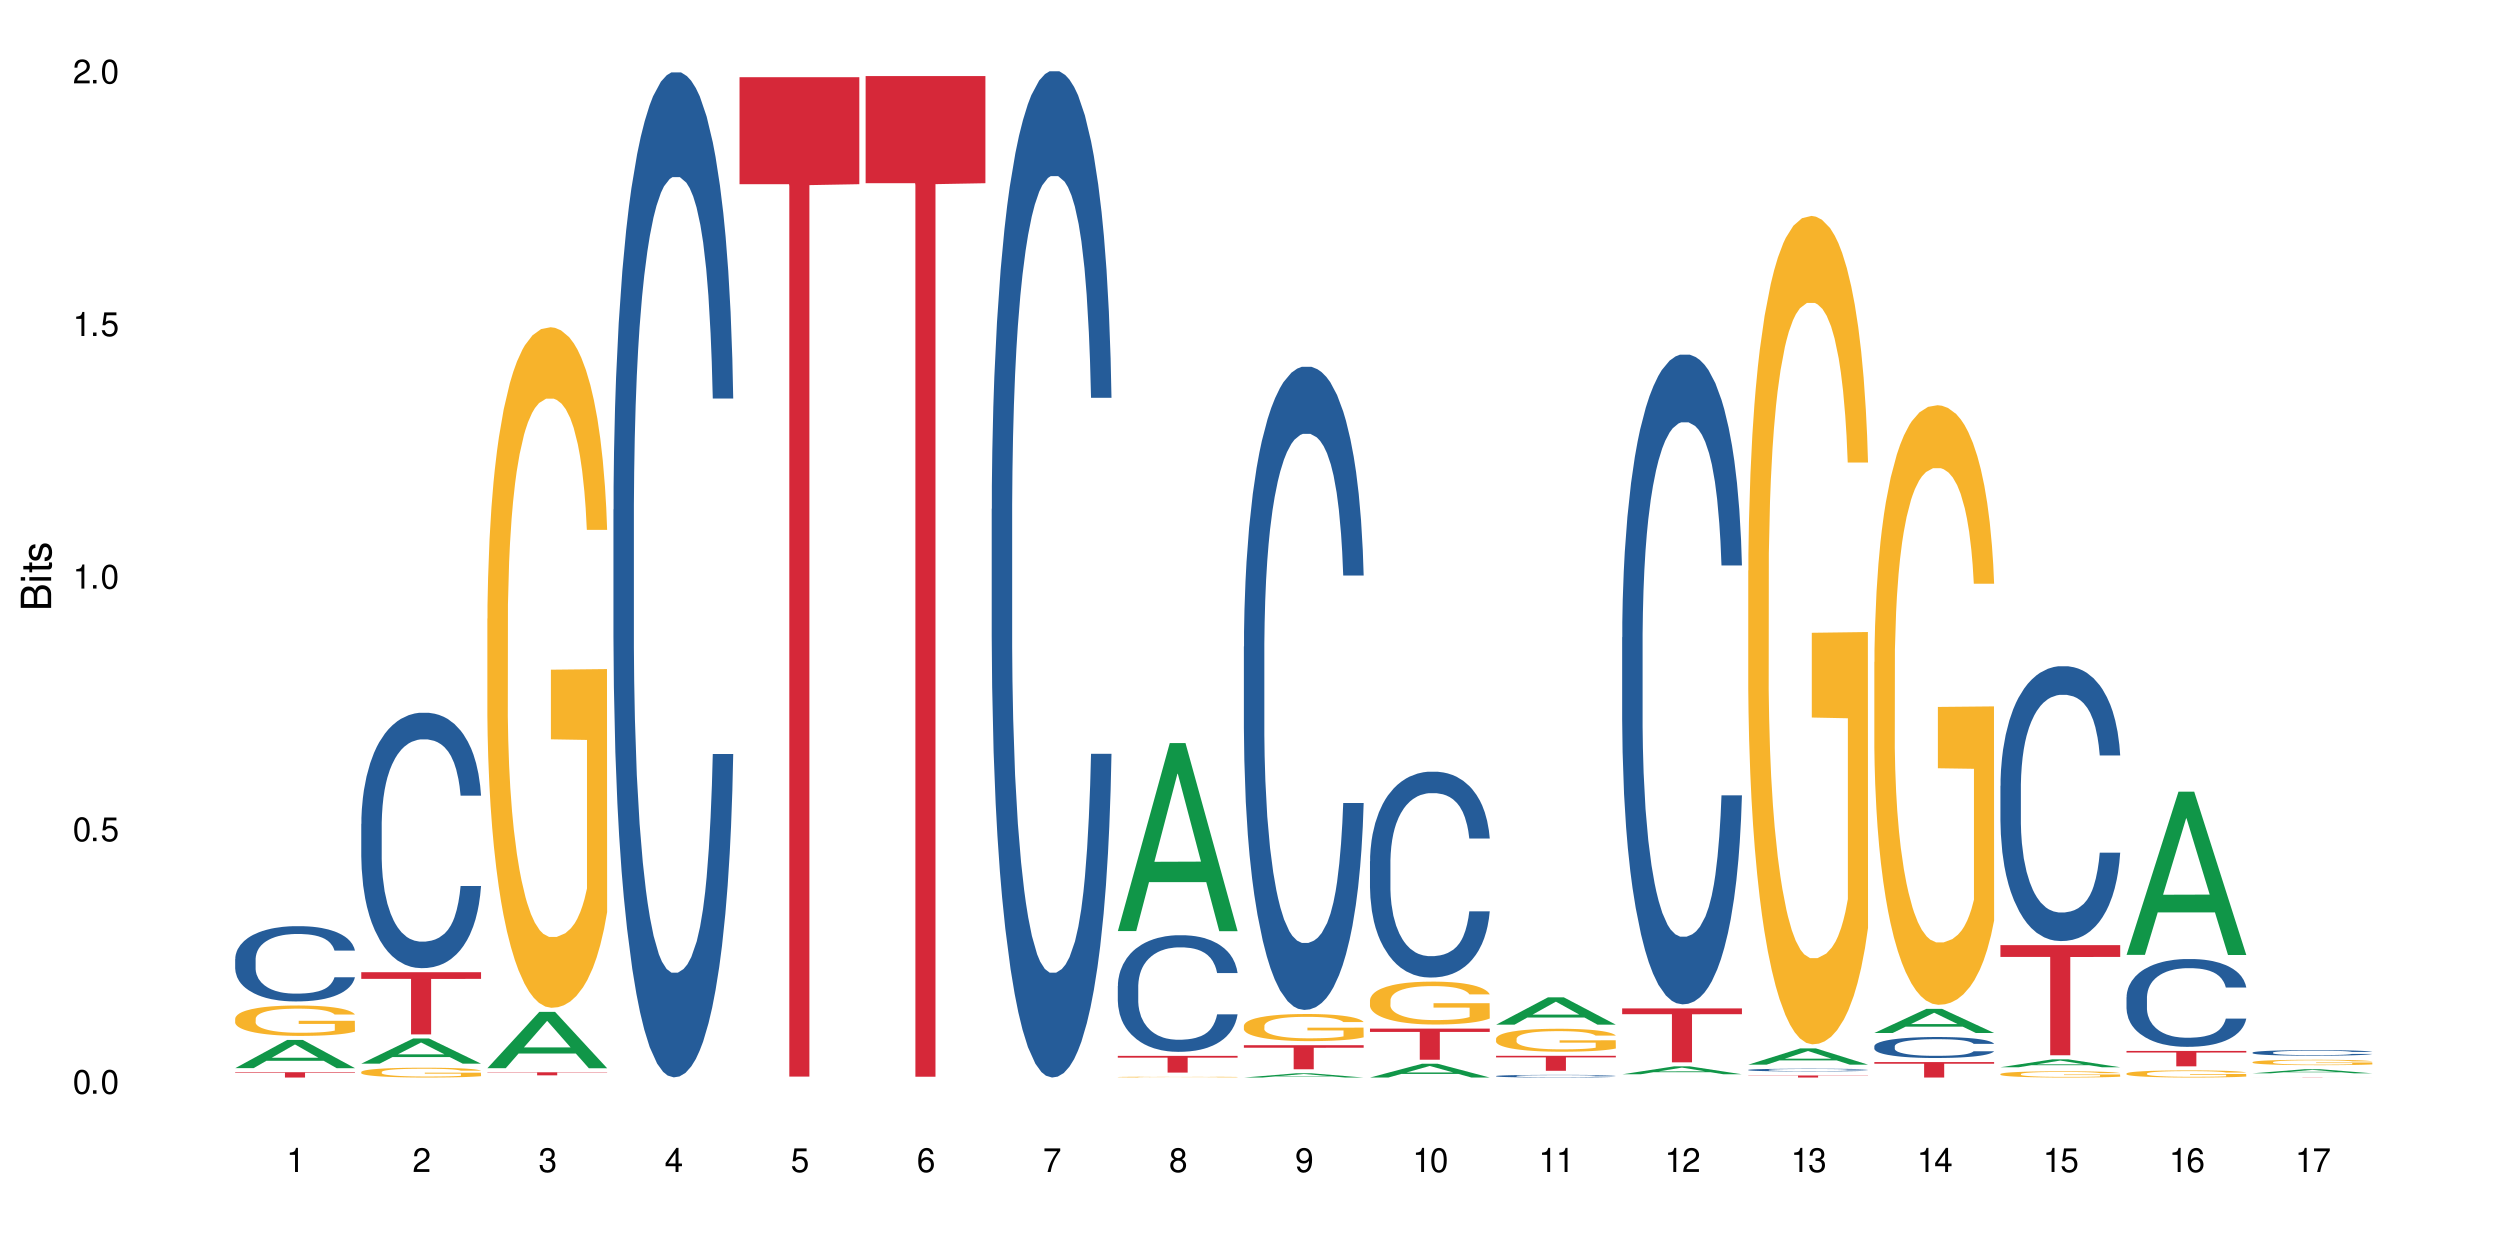 <?xml version="1.0" encoding="UTF-8"?>
<svg xmlns="http://www.w3.org/2000/svg" xmlns:xlink="http://www.w3.org/1999/xlink" width="720" height="360" viewBox="0 0 720 360">
<defs>
<g>
<g id="glyph-0-0">
</g>
<g id="glyph-0-1">
<path d="M 2.641 -6.938 C 2 -6.938 1.422 -6.656 1.078 -6.172 C 0.641 -5.562 0.406 -4.641 0.406 -3.359 C 0.406 -1.016 1.188 0.219 2.641 0.219 C 4.078 0.219 4.859 -1.016 4.859 -3.297 C 4.859 -4.641 4.656 -5.547 4.203 -6.172 C 3.844 -6.656 3.281 -6.938 2.641 -6.938 Z M 2.641 -6.188 C 3.547 -6.188 4 -5.25 4 -3.375 C 4 -1.406 3.562 -0.484 2.625 -0.484 C 1.734 -0.484 1.281 -1.438 1.281 -3.344 C 1.281 -5.25 1.734 -6.188 2.641 -6.188 Z M 2.641 -6.188 "/>
</g>
<g id="glyph-0-2">
<path d="M 1.828 -1 L 0.828 -1 L 0.828 0 L 1.828 0 Z M 1.828 -1 "/>
</g>
<g id="glyph-0-3">
<path d="M 4.562 -6.797 L 1.062 -6.797 L 0.547 -3.094 L 1.328 -3.094 C 1.719 -3.562 2.047 -3.734 2.578 -3.734 C 3.484 -3.734 4.062 -3.109 4.062 -2.094 C 4.062 -1.125 3.484 -0.531 2.578 -0.531 C 1.828 -0.531 1.375 -0.906 1.188 -1.672 L 0.328 -1.672 C 0.453 -1.109 0.547 -0.844 0.75 -0.594 C 1.125 -0.078 1.828 0.219 2.594 0.219 C 3.969 0.219 4.922 -0.781 4.922 -2.219 C 4.922 -3.562 4.031 -4.484 2.719 -4.484 C 2.25 -4.484 1.859 -4.359 1.469 -4.062 L 1.734 -5.969 L 4.562 -5.969 Z M 4.562 -6.797 "/>
</g>
<g id="glyph-0-4">
<path d="M 2.484 -4.938 L 2.484 0 L 3.328 0 L 3.328 -6.938 L 2.766 -6.938 C 2.469 -5.875 2.281 -5.734 0.984 -5.562 L 0.984 -4.938 Z M 2.484 -4.938 "/>
</g>
<g id="glyph-0-5">
<path d="M 4.859 -0.828 L 1.281 -0.828 C 1.359 -1.406 1.672 -1.781 2.5 -2.281 L 3.469 -2.828 C 4.406 -3.344 4.906 -4.062 4.906 -4.906 C 4.906 -5.484 4.672 -6.031 4.266 -6.406 C 3.859 -6.766 3.375 -6.938 2.719 -6.938 C 1.859 -6.938 1.219 -6.625 0.844 -6.031 C 0.609 -5.672 0.5 -5.234 0.484 -4.531 L 1.328 -4.531 C 1.359 -5.016 1.406 -5.281 1.531 -5.516 C 1.75 -5.938 2.188 -6.203 2.703 -6.203 C 3.469 -6.203 4.031 -5.641 4.031 -4.891 C 4.031 -4.344 3.719 -3.859 3.125 -3.516 L 2.234 -3 C 0.812 -2.172 0.406 -1.531 0.328 -0.016 L 4.859 -0.016 Z M 4.859 -0.828 "/>
</g>
<g id="glyph-0-6">
<path d="M 2.125 -3.188 L 2.578 -3.188 C 3.5 -3.188 3.984 -2.766 3.984 -1.922 C 3.984 -1.062 3.469 -0.531 2.594 -0.531 C 1.656 -0.531 1.203 -1 1.156 -2.016 L 0.312 -2.016 C 0.344 -1.453 0.438 -1.094 0.609 -0.781 C 0.953 -0.109 1.625 0.219 2.547 0.219 C 3.953 0.219 4.859 -0.625 4.859 -1.938 C 4.859 -2.828 4.516 -3.297 3.703 -3.594 C 4.344 -3.844 4.656 -4.328 4.656 -5.031 C 4.656 -6.219 3.875 -6.938 2.578 -6.938 C 1.203 -6.938 0.484 -6.172 0.453 -4.703 L 1.297 -4.703 C 1.312 -5.125 1.344 -5.359 1.453 -5.578 C 1.641 -5.969 2.062 -6.203 2.594 -6.203 C 3.344 -6.203 3.797 -5.75 3.797 -5 C 3.797 -4.516 3.609 -4.219 3.25 -4.047 C 3.016 -3.953 2.703 -3.922 2.125 -3.906 Z M 2.125 -3.188 "/>
</g>
<g id="glyph-0-7">
<path d="M 3.141 -1.672 L 3.141 0 L 3.984 0 L 3.984 -1.672 L 4.984 -1.672 L 4.984 -2.438 L 3.984 -2.438 L 3.984 -6.938 L 3.359 -6.938 L 0.266 -2.578 L 0.266 -1.672 Z M 3.141 -2.438 L 1 -2.438 L 3.141 -5.5 Z M 3.141 -2.438 "/>
</g>
<g id="glyph-0-8">
<path d="M 4.781 -5.125 C 4.609 -6.266 3.891 -6.938 2.844 -6.938 C 2.094 -6.938 1.422 -6.578 1.031 -5.953 C 0.594 -5.266 0.406 -4.422 0.406 -3.172 C 0.406 -2 0.578 -1.25 0.984 -0.641 C 1.359 -0.078 1.953 0.219 2.703 0.219 C 3.984 0.219 4.922 -0.75 4.922 -2.094 C 4.922 -3.375 4.062 -4.281 2.844 -4.281 C 2.172 -4.281 1.641 -4.031 1.281 -3.516 C 1.281 -5.234 1.828 -6.188 2.797 -6.188 C 3.391 -6.188 3.797 -5.797 3.938 -5.125 Z M 2.734 -3.531 C 3.547 -3.531 4.062 -2.953 4.062 -2.031 C 4.062 -1.156 3.484 -0.531 2.703 -0.531 C 1.922 -0.531 1.328 -1.188 1.328 -2.078 C 1.328 -2.938 1.906 -3.531 2.734 -3.531 Z M 2.734 -3.531 "/>
</g>
<g id="glyph-0-9">
<path d="M 4.984 -6.797 L 0.438 -6.797 L 0.438 -5.969 L 4.109 -5.969 C 2.5 -3.656 1.828 -2.234 1.328 0 L 2.219 0 C 2.594 -2.172 3.453 -4.047 4.984 -6.094 Z M 4.984 -6.797 "/>
</g>
<g id="glyph-0-10">
<path d="M 3.75 -3.656 C 4.469 -4.094 4.688 -4.438 4.688 -5.078 C 4.688 -6.172 3.844 -6.938 2.641 -6.938 C 1.438 -6.938 0.594 -6.172 0.594 -5.094 C 0.594 -4.438 0.812 -4.094 1.516 -3.656 C 0.734 -3.266 0.359 -2.703 0.359 -1.922 C 0.359 -0.656 1.281 0.219 2.641 0.219 C 3.984 0.219 4.922 -0.656 4.922 -1.922 C 4.922 -2.703 4.531 -3.266 3.75 -3.656 Z M 2.641 -6.188 C 3.359 -6.188 3.812 -5.75 3.812 -5.062 C 3.812 -4.406 3.344 -3.984 2.641 -3.984 C 1.922 -3.984 1.453 -4.406 1.453 -5.078 C 1.453 -5.75 1.922 -6.188 2.641 -6.188 Z M 2.641 -3.266 C 3.484 -3.266 4.062 -2.719 4.062 -1.906 C 4.062 -1.078 3.484 -0.531 2.625 -0.531 C 1.797 -0.531 1.219 -1.094 1.219 -1.906 C 1.219 -2.719 1.781 -3.266 2.641 -3.266 Z M 2.641 -3.266 "/>
</g>
<g id="glyph-0-11">
<path d="M 0.516 -1.578 C 0.672 -0.453 1.406 0.219 2.438 0.219 C 3.188 0.219 3.859 -0.141 4.266 -0.766 C 4.688 -1.453 4.891 -2.297 4.891 -3.547 C 4.891 -4.719 4.703 -5.453 4.312 -6.078 C 3.938 -6.641 3.344 -6.938 2.594 -6.938 C 1.297 -6.938 0.359 -5.969 0.359 -4.625 C 0.359 -3.344 1.234 -2.453 2.453 -2.453 C 3.094 -2.453 3.578 -2.672 4.016 -3.203 C 4 -1.484 3.469 -0.531 2.5 -0.531 C 1.906 -0.531 1.484 -0.906 1.359 -1.578 Z M 2.578 -6.203 C 3.375 -6.203 3.969 -5.531 3.969 -4.641 C 3.969 -3.797 3.391 -3.188 2.547 -3.188 C 1.734 -3.188 1.234 -3.766 1.234 -4.688 C 1.234 -5.562 1.797 -6.203 2.578 -6.203 Z M 2.578 -6.203 "/>
</g>
<g id="glyph-1-0">
</g>
<g id="glyph-1-1">
<path d="M 0 -0.953 L 0 -4.891 C 0 -5.719 -0.234 -6.344 -0.734 -6.797 C -1.188 -7.234 -1.812 -7.469 -2.5 -7.469 C -3.547 -7.469 -4.188 -7 -4.625 -5.875 C -4.984 -6.688 -5.625 -7.094 -6.531 -7.094 C -7.172 -7.094 -7.734 -6.859 -8.141 -6.391 C -8.562 -5.922 -8.75 -5.344 -8.75 -4.5 L -8.75 -0.953 Z M -4.984 -2.062 L -7.766 -2.062 L -7.766 -4.219 C -7.766 -4.844 -7.688 -5.203 -7.453 -5.5 C -7.219 -5.812 -6.859 -5.969 -6.375 -5.969 C -5.891 -5.969 -5.531 -5.812 -5.297 -5.5 C -5.062 -5.203 -4.984 -4.844 -4.984 -4.219 Z M -0.984 -2.062 L -4 -2.062 L -4 -4.781 C -4 -5.766 -3.438 -6.359 -2.484 -6.359 C -1.547 -6.359 -0.984 -5.766 -0.984 -4.781 Z M -0.984 -2.062 "/>
</g>
<g id="glyph-1-2">
<path d="M -6.281 -1.797 L -6.281 -0.797 L 0 -0.797 L 0 -1.797 Z M -8.75 -1.797 L -8.75 -0.797 L -7.484 -0.797 L -7.484 -1.797 Z M -8.75 -1.797 "/>
</g>
<g id="glyph-1-3">
<path d="M -6.281 -3.047 L -6.281 -2.016 L -8.016 -2.016 L -8.016 -1.016 L -6.281 -1.016 L -6.281 -0.172 L -5.469 -0.172 L -5.469 -1.016 L -0.719 -1.016 C -0.078 -1.016 0.281 -1.453 0.281 -2.234 C 0.281 -2.5 0.25 -2.719 0.188 -3.047 L -0.641 -3.047 C -0.609 -2.906 -0.594 -2.766 -0.594 -2.562 C -0.594 -2.141 -0.719 -2.016 -1.156 -2.016 L -5.469 -2.016 L -5.469 -3.047 Z M -6.281 -3.047 "/>
</g>
<g id="glyph-1-4">
<path d="M -4.531 -5.25 C -5.766 -5.25 -6.469 -4.422 -6.469 -2.969 C -6.469 -1.516 -5.719 -0.562 -4.547 -0.562 C -3.562 -0.562 -3.094 -1.062 -2.734 -2.562 L -2.516 -3.484 C -2.344 -4.188 -2.094 -4.469 -1.641 -4.469 C -1.047 -4.469 -0.641 -3.875 -0.641 -3 C -0.641 -2.453 -0.797 -2 -1.062 -1.75 C -1.25 -1.594 -1.422 -1.531 -1.875 -1.469 L -1.875 -0.406 C -0.422 -0.453 0.281 -1.266 0.281 -2.922 C 0.281 -4.5 -0.5 -5.516 -1.719 -5.516 C -2.656 -5.516 -3.172 -4.984 -3.469 -3.734 L -3.703 -2.766 C -3.891 -1.953 -4.156 -1.609 -4.594 -1.609 C -5.188 -1.609 -5.547 -2.125 -5.547 -2.938 C -5.547 -3.75 -5.203 -4.172 -4.531 -4.203 Z M -4.531 -5.25 "/>
</g>
</g>
</defs>
<rect x="-72" y="-36" width="864" height="432" fill="rgb(100%, 100%, 100%)" fill-opacity="1"/>
<path fill-rule="nonzero" fill="rgb(6.275%, 58.824%, 28.235%)" fill-opacity="1" d="M 67.73 307.625 L 67.77 307.617 L 82.695 299.508 L 87.227 299.508 L 102.23 307.633 L 96.957 307.633 L 93.199 305.512 L 76.723 305.512 L 73.039 307.625 L 67.73 307.625 L 78.309 304.633 L 91.688 304.625 L 85.016 300.836 L 84.941 300.828 L 84.871 300.852 L 78.273 304.625 L 78.309 304.633 Z M 67.73 307.625 "/>
<path fill-rule="nonzero" fill="rgb(14.51%, 36.078%, 60%)" fill-opacity="1" d="M 67.73 276.172 L 67.773 276.152 L 67.773 275.68 L 67.898 274.926 L 68.195 273.973 L 68.488 273.32 L 69.246 272.152 L 70.297 271.02 L 71.391 270.148 L 72.191 269.633 L 72.906 269.238 L 74.547 268.504 L 75.598 268.129 L 76.734 267.793 L 78.121 267.453 L 79.133 267.258 L 81.402 266.938 L 83.086 266.801 L 84.391 266.742 L 87.211 266.742 L 88.891 266.82 L 90.113 266.918 L 91.457 267.078 L 92.594 267.258 L 94.57 267.691 L 96.34 268.246 L 97.137 268.562 L 98.402 269.18 L 99.367 269.773 L 100.043 270.289 L 100.797 271.02 L 101.473 271.914 L 101.977 272.922 L 102.23 273.777 L 96.34 273.777 L 96.043 272.984 L 95.707 272.367 L 95.078 271.555 L 94.445 270.98 L 93.562 270.406 L 92.762 270.031 L 91.668 269.652 L 90.703 269.418 L 89.691 269.238 L 88.723 269.117 L 86.875 269 L 84.727 269 L 83.93 269.039 L 82.289 269.199 L 81.402 269.336 L 80.141 269.613 L 79.258 269.871 L 78.207 270.27 L 77.492 270.605 L 76.609 271.121 L 75.977 271.574 L 75.262 272.23 L 74.84 272.727 L 74.461 273.281 L 74.125 273.934 L 73.875 274.629 L 73.703 275.359 L 73.621 276.074 L 73.621 279.145 L 73.703 279.859 L 73.914 280.691 L 74.461 281.898 L 75.262 282.949 L 76.188 283.781 L 77.07 284.379 L 77.574 284.656 L 78.25 284.973 L 79.301 285.367 L 80.816 285.766 L 81.699 285.922 L 83.043 286.082 L 84.434 286.16 L 86.285 286.16 L 87.926 286.082 L 89.02 285.98 L 90.156 285.824 L 91.711 285.488 L 92.68 285.168 L 93.52 284.793 L 94.152 284.418 L 94.57 284.098 L 95.203 283.484 L 95.707 282.812 L 96.086 282.117 L 96.34 281.445 L 102.23 281.445 L 101.977 282.238 L 101.598 283.008 L 101.219 283.586 L 100.629 284.277 L 99.957 284.891 L 98.988 285.586 L 98.191 286.043 L 97.137 286.535 L 96.172 286.914 L 95.117 287.25 L 93.562 287.648 L 92.551 287.844 L 91.457 288.023 L 90.156 288.18 L 88.516 288.32 L 86.746 288.398 L 85.105 288.418 L 83.34 288.379 L 82.035 288.301 L 80.309 288.121 L 78.164 287.766 L 76.609 287.391 L 75.387 287.012 L 74.336 286.617 L 73.156 286.082 L 71.645 285.211 L 70.719 284.535 L 70.086 283.98 L 69.371 283.207 L 68.867 282.516 L 68.277 281.406 L 67.855 279.996 L 67.73 278.906 Z M 67.73 276.172 "/>
<path fill-rule="nonzero" fill="rgb(96.863%, 70.196%, 16.863%)" fill-opacity="1" d="M 67.73 293.336 L 67.773 293.328 L 67.773 293.168 L 67.941 292.809 L 68.363 292.312 L 68.91 291.902 L 69.496 291.582 L 69.875 291.414 L 70.508 291.176 L 71.055 291 L 72.441 290.641 L 74.211 290.305 L 75.176 290.16 L 76.27 290.023 L 77.828 289.871 L 78.543 289.816 L 80.73 289.688 L 83.215 289.605 L 85.949 289.582 L 87.211 289.59 L 88.934 289.625 L 91.289 289.711 L 92.637 289.793 L 93.688 289.871 L 94.781 289.977 L 96.129 290.137 L 97.391 290.328 L 98.402 290.52 L 99.41 290.758 L 100.25 291.016 L 100.965 291.297 L 101.598 291.633 L 101.977 291.91 L 102.23 292.191 L 96.383 292.191 L 96.043 291.91 L 95.664 291.695 L 95.035 291.434 L 94.402 291.238 L 93.773 291.086 L 92.594 290.879 L 91.586 290.75 L 90.324 290.641 L 89.102 290.566 L 87.715 290.52 L 86.875 290.504 L 84.645 290.504 L 82.625 290.559 L 81.445 290.625 L 80.605 290.688 L 79.426 290.809 L 78.711 290.902 L 78.289 290.969 L 77.027 291.215 L 76.188 291.441 L 75.723 291.594 L 75.137 291.832 L 74.715 292.047 L 74.25 292.367 L 74 292.609 L 73.664 293.152 L 73.621 294.594 L 73.746 294.898 L 74 295.227 L 74.336 295.512 L 74.84 295.816 L 75.348 296.051 L 76.23 296.359 L 76.988 296.57 L 77.574 296.707 L 78.711 296.922 L 79.176 296.992 L 80.27 297.137 L 81.402 297.25 L 82.793 297.344 L 83.844 297.395 L 85.527 297.434 L 87.672 297.434 L 90.195 297.387 L 91.797 297.32 L 92.891 297.258 L 93.605 297.203 L 94.488 297.113 L 95.117 297.035 L 95.707 296.945 L 96.422 296.809 L 96.422 294.898 L 86.031 294.891 L 86.031 293.992 L 102.188 293.984 L 102.23 297.113 L 101.344 297.328 L 100.25 297.539 L 99.199 297.699 L 98.105 297.832 L 96.551 297.984 L 95.289 298.082 L 93.352 298.195 L 91.586 298.266 L 89.734 298.312 L 88.094 298.336 L 86.156 298.348 L 84.434 298.328 L 82.582 298.281 L 81.109 298.219 L 79.762 298.137 L 78.418 298.035 L 76.734 297.867 L 75.641 297.73 L 74.504 297.562 L 73.367 297.363 L 72.359 297.145 L 71.688 296.977 L 71.012 296.785 L 70.297 296.547 L 69.625 296.273 L 69.121 296.023 L 68.656 295.746 L 68.32 295.48 L 67.984 295.121 L 67.816 294.832 L 67.73 294.586 Z M 67.73 293.336 "/>
<path fill-rule="nonzero" fill="rgb(83.922%, 15.686%, 22.353%)" fill-opacity="1" d="M 67.73 308.793 L 102.23 308.793 L 102.23 308.961 L 87.852 308.961 L 87.852 310.332 L 82.066 310.332 L 82.066 308.961 L 67.73 308.961 Z M 67.73 308.793 "/>
<path fill-rule="nonzero" fill="rgb(6.275%, 58.824%, 28.235%)" fill-opacity="1" d="M 104.043 306.328 L 104.082 306.32 L 119.008 299.074 L 123.543 299.074 L 138.543 306.336 L 133.273 306.336 L 129.512 304.441 L 113.039 304.441 L 109.352 306.328 L 104.043 306.328 L 114.621 303.656 L 128 303.648 L 121.332 300.262 L 121.258 300.254 L 121.184 300.277 L 114.586 303.648 L 114.621 303.656 Z M 104.043 306.328 "/>
<path fill-rule="nonzero" fill="rgb(14.51%, 36.078%, 60%)" fill-opacity="1" d="M 104.043 237.289 L 104.086 237.223 L 104.086 235.605 L 104.211 233.051 L 104.508 229.824 L 104.801 227.605 L 105.559 223.641 L 106.609 219.809 L 107.703 216.852 L 108.504 215.102 L 109.219 213.758 L 110.859 211.27 L 111.91 209.992 L 113.047 208.852 L 114.438 207.707 L 115.445 207.035 L 117.719 205.961 L 119.398 205.488 L 120.703 205.285 L 123.523 205.285 L 125.207 205.555 L 126.426 205.891 L 127.773 206.43 L 128.91 207.035 L 130.887 208.516 L 132.652 210.395 L 133.453 211.473 L 134.715 213.555 L 135.684 215.574 L 136.355 217.32 L 137.113 219.809 L 137.785 222.832 L 138.289 226.262 L 138.543 229.152 L 132.652 229.152 L 132.359 226.465 L 132.023 224.379 L 131.391 221.625 L 130.758 219.676 L 129.875 217.723 L 129.078 216.445 L 127.984 215.168 L 127.016 214.363 L 126.004 213.758 L 125.039 213.355 L 123.188 212.953 L 121.043 212.953 L 120.242 213.086 L 118.602 213.625 L 117.719 214.094 L 116.457 215.035 L 115.57 215.91 L 114.52 217.254 L 113.805 218.398 L 112.922 220.145 L 112.289 221.691 L 111.574 223.91 L 111.156 225.59 L 110.777 227.473 L 110.438 229.691 L 110.188 232.043 L 110.02 234.531 L 109.934 236.953 L 109.934 247.371 L 110.02 249.793 L 110.23 252.617 L 110.777 256.719 L 111.574 260.281 L 112.5 263.105 L 113.383 265.121 L 113.891 266.062 L 114.562 267.137 L 115.613 268.48 L 117.129 269.828 L 118.012 270.363 L 119.359 270.902 L 120.746 271.172 L 122.598 271.172 L 124.238 270.902 L 125.332 270.566 L 126.469 270.027 L 128.023 268.887 L 128.992 267.809 L 129.832 266.531 L 130.465 265.254 L 130.887 264.18 L 131.516 262.094 L 132.023 259.809 L 132.398 257.457 L 132.652 255.172 L 138.543 255.172 L 138.289 257.859 L 137.91 260.48 L 137.531 262.43 L 136.945 264.785 L 136.27 266.867 L 135.305 269.223 L 134.504 270.77 L 133.453 272.449 L 132.484 273.727 L 131.434 274.867 L 129.875 276.215 L 128.867 276.887 L 127.773 277.492 L 126.469 278.027 L 124.828 278.5 L 123.059 278.77 L 121.418 278.836 L 119.652 278.699 L 118.348 278.434 L 116.625 277.828 L 114.477 276.617 L 112.922 275.34 L 111.703 274.062 L 110.648 272.719 L 109.473 270.902 L 107.957 267.945 L 107.031 265.66 L 106.402 263.777 L 105.684 261.152 L 105.18 258.801 L 104.59 255.035 L 104.172 250.262 L 104.043 246.566 Z M 104.043 237.289 "/>
<path fill-rule="nonzero" fill="rgb(96.863%, 70.196%, 16.863%)" fill-opacity="1" d="M 104.043 308.711 L 104.086 308.711 L 104.086 308.66 L 104.254 308.543 L 104.676 308.383 L 105.223 308.25 L 105.812 308.145 L 106.191 308.09 L 106.82 308.016 L 107.367 307.957 L 108.758 307.84 L 110.523 307.73 L 111.492 307.684 L 112.586 307.641 L 114.141 307.594 L 114.855 307.574 L 117.043 307.531 L 119.527 307.508 L 122.262 307.5 L 123.523 307.5 L 125.25 307.512 L 127.605 307.539 L 128.949 307.566 L 130.004 307.594 L 131.098 307.625 L 132.441 307.676 L 133.703 307.738 L 134.715 307.801 L 135.723 307.879 L 136.566 307.961 L 137.281 308.055 L 137.91 308.16 L 138.289 308.254 L 138.543 308.344 L 132.695 308.344 L 132.359 308.254 L 131.98 308.184 L 131.348 308.098 L 130.719 308.035 L 130.086 307.984 L 128.91 307.918 L 127.898 307.875 L 126.637 307.84 L 125.418 307.816 L 124.027 307.801 L 123.188 307.797 L 120.957 307.797 L 118.938 307.816 L 117.758 307.836 L 116.918 307.855 L 115.738 307.895 L 115.023 307.926 L 114.605 307.945 L 113.344 308.027 L 112.5 308.098 L 112.039 308.148 L 111.449 308.227 L 111.027 308.297 L 110.566 308.398 L 110.312 308.477 L 109.977 308.652 L 109.934 309.117 L 110.062 309.219 L 110.312 309.324 L 110.648 309.418 L 111.156 309.516 L 111.66 309.59 L 112.543 309.691 L 113.301 309.758 L 113.891 309.801 L 115.023 309.871 L 115.488 309.895 L 116.582 309.941 L 117.719 309.977 L 119.105 310.008 L 120.156 310.023 L 121.84 310.039 L 123.984 310.039 L 126.512 310.023 L 128.109 310 L 129.203 309.98 L 129.918 309.961 L 130.801 309.934 L 131.434 309.906 L 132.023 309.879 L 132.738 309.836 L 132.738 309.219 L 122.344 309.215 L 122.344 308.926 L 138.5 308.922 L 138.543 309.934 L 137.66 310.004 L 136.566 310.07 L 135.512 310.121 L 134.418 310.168 L 132.863 310.215 L 131.602 310.246 L 129.664 310.285 L 127.898 310.305 L 126.047 310.32 L 124.406 310.328 L 122.473 310.332 L 120.746 310.328 L 118.895 310.312 L 117.422 310.293 L 116.078 310.266 L 114.73 310.23 L 113.047 310.176 L 111.953 310.133 L 110.816 310.078 L 109.684 310.016 L 108.672 309.945 L 108 309.891 L 107.324 309.828 L 106.609 309.75 L 105.938 309.664 L 105.434 309.582 L 104.969 309.492 L 104.633 309.406 L 104.297 309.289 L 104.129 309.195 L 104.043 309.117 Z M 104.043 308.711 "/>
<path fill-rule="nonzero" fill="rgb(83.922%, 15.686%, 22.353%)" fill-opacity="1" d="M 104.043 280 L 138.543 280 L 138.543 281.918 L 124.164 281.934 L 124.164 297.91 L 118.379 297.91 L 118.379 281.949 L 118.297 281.918 L 104.043 281.918 Z M 104.043 280 "/>
<path fill-rule="nonzero" fill="rgb(6.275%, 58.824%, 28.235%)" fill-opacity="1" d="M 140.359 307.637 L 140.395 307.621 L 155.32 291.414 L 159.855 291.414 L 174.855 307.652 L 169.586 307.652 L 165.828 303.414 L 149.352 303.414 L 145.664 307.637 L 140.359 307.637 L 150.938 301.66 L 164.316 301.645 L 157.645 294.066 L 157.57 294.051 L 157.496 294.098 L 150.898 301.645 L 150.938 301.66 Z M 140.359 307.637 "/>
<path fill-rule="nonzero" fill="rgb(96.863%, 70.196%, 16.863%)" fill-opacity="1" d="M 140.359 178.195 L 140.398 178.016 L 140.398 174.434 L 140.57 166.379 L 140.988 155.281 L 141.535 146.152 L 142.125 138.992 L 142.504 135.234 L 143.137 129.863 L 143.684 125.926 L 145.07 117.867 L 146.836 110.352 L 147.805 107.129 L 148.898 104.086 L 150.457 100.684 L 151.172 99.43 L 153.359 96.566 L 155.84 94.777 L 158.574 94.242 L 159.836 94.418 L 161.562 95.137 L 163.918 97.105 L 165.266 98.895 L 166.316 100.684 L 167.41 103.012 L 168.754 106.59 L 170.02 110.887 L 171.027 115.184 L 172.039 120.555 L 172.879 126.281 L 173.594 132.547 L 174.227 140.066 L 174.605 146.332 L 174.855 152.598 L 169.008 152.598 L 168.672 146.332 L 168.293 141.496 L 167.66 135.59 L 167.031 131.293 L 166.398 127.895 L 165.223 123.238 L 164.211 120.375 L 162.949 117.867 L 161.73 116.258 L 160.34 115.184 L 159.5 114.824 L 157.27 114.824 L 155.25 116.078 L 154.074 117.512 L 153.23 118.941 L 152.055 121.629 L 151.34 123.777 L 150.918 125.207 L 149.656 130.758 L 148.812 135.77 L 148.352 139.172 L 147.762 144.539 L 147.344 149.375 L 146.879 156.535 L 146.625 161.902 L 146.289 174.078 L 146.25 206.297 L 146.375 213.102 L 146.625 220.438 L 146.965 226.883 L 147.469 233.684 L 147.973 238.875 L 148.855 245.859 L 149.613 250.512 L 150.203 253.555 L 151.34 258.387 L 151.801 260 L 152.895 263.223 L 154.031 265.727 L 155.418 267.875 L 156.473 268.949 L 158.152 269.844 L 160.301 269.844 L 162.824 268.77 L 164.422 267.34 L 165.516 265.906 L 166.23 264.652 L 167.113 262.684 L 167.746 260.895 L 168.336 258.926 L 169.051 255.883 L 169.051 213.102 L 158.66 212.922 L 158.66 192.871 L 174.812 192.691 L 174.855 262.684 L 173.973 267.516 L 172.879 272.172 L 171.828 275.75 L 170.734 278.793 L 169.176 282.195 L 167.914 284.344 L 165.98 286.852 L 164.211 288.461 L 162.359 289.535 L 160.719 290.07 L 158.785 290.25 L 157.059 289.895 L 155.211 288.82 L 153.738 287.387 L 152.391 285.598 L 151.043 283.27 L 149.359 279.512 L 148.266 276.469 L 147.133 272.707 L 145.996 268.234 L 144.984 263.398 L 144.312 259.641 L 143.641 255.344 L 142.926 249.977 L 142.25 243.887 L 141.746 238.34 L 141.285 232.074 L 140.945 226.168 L 140.609 218.113 L 140.441 211.668 L 140.359 206.117 Z M 140.359 178.195 "/>
<path fill-rule="nonzero" fill="rgb(83.922%, 15.686%, 22.353%)" fill-opacity="1" d="M 140.359 308.816 L 174.855 308.816 L 174.855 308.91 L 160.477 308.91 L 160.477 309.699 L 154.695 309.699 L 154.695 308.91 L 140.359 308.91 Z M 140.359 308.816 "/>
<path fill-rule="nonzero" fill="rgb(14.51%, 36.078%, 60%)" fill-opacity="1" d="M 176.672 146.789 L 176.715 146.523 L 176.715 140.176 L 176.84 130.121 L 177.133 117.422 L 177.43 108.695 L 178.188 93.086 L 179.238 78.004 L 180.332 66.363 L 181.133 59.484 L 181.848 54.195 L 183.488 44.406 L 184.539 39.379 L 185.676 34.883 L 187.062 30.387 L 188.074 27.738 L 190.344 23.508 L 192.027 21.656 L 193.332 20.859 L 196.152 20.859 L 197.832 21.918 L 199.055 23.242 L 200.398 25.359 L 201.535 27.738 L 203.512 33.559 L 205.281 40.969 L 206.078 45.199 L 207.34 53.402 L 208.309 61.34 L 208.98 68.215 L 209.738 78.004 L 210.414 89.91 L 210.918 103.402 L 211.168 114.777 L 205.281 114.777 L 204.984 104.195 L 204.648 95.996 L 204.02 85.148 L 203.387 77.477 L 202.504 69.805 L 201.703 64.777 L 200.609 59.75 L 199.641 56.574 L 198.633 54.195 L 197.664 52.609 L 195.812 51.02 L 193.668 51.02 L 192.867 51.551 L 191.227 53.664 L 190.344 55.52 L 189.082 59.223 L 188.199 62.66 L 187.148 67.953 L 186.434 72.449 L 185.547 79.328 L 184.918 85.414 L 184.203 94.145 L 183.781 100.758 L 183.402 108.164 L 183.066 116.895 L 182.812 126.152 L 182.645 135.941 L 182.562 145.465 L 182.562 186.473 L 182.645 195.996 L 182.855 207.109 L 183.402 223.246 L 184.203 237.266 L 185.129 248.379 L 186.012 256.316 L 186.516 260.02 L 187.188 264.254 L 188.242 269.543 L 189.754 274.836 L 190.641 276.949 L 191.984 279.066 L 193.375 280.125 L 195.227 280.125 L 196.867 279.066 L 197.961 277.746 L 199.094 275.629 L 200.652 271.129 L 201.621 266.898 L 202.461 261.871 L 203.094 256.844 L 203.512 252.613 L 204.145 244.41 L 204.648 235.414 L 205.027 226.156 L 205.281 217.16 L 211.168 217.16 L 210.918 227.742 L 210.539 238.062 L 210.16 245.734 L 209.57 254.992 L 208.898 263.195 L 207.93 272.453 L 207.133 278.539 L 206.078 285.152 L 205.113 290.18 L 204.059 294.676 L 202.504 299.969 L 201.492 302.613 L 200.398 304.992 L 199.094 307.109 L 197.453 308.961 L 195.688 310.02 L 194.047 310.285 L 192.281 309.754 L 190.977 308.699 L 189.25 306.316 L 187.105 301.555 L 185.547 296.527 L 184.328 291.5 L 183.277 286.211 L 182.098 279.066 L 180.586 267.426 L 179.66 258.434 L 179.027 251.023 L 178.312 240.707 L 177.809 231.445 L 177.219 216.633 L 176.797 197.848 L 176.672 183.297 Z M 176.672 146.789 "/>
<path fill-rule="nonzero" fill="rgb(83.922%, 15.686%, 22.353%)" fill-opacity="1" d="M 212.984 22.238 L 247.484 22.238 L 247.484 53.047 L 233.105 53.316 L 233.105 310.059 L 227.32 310.059 L 227.32 53.586 L 227.238 53.047 L 212.984 53.047 Z M 212.984 22.238 "/>
<path fill-rule="nonzero" fill="rgb(83.922%, 15.686%, 22.353%)" fill-opacity="1" d="M 249.301 21.914 L 283.797 21.914 L 283.797 52.766 L 269.418 53.035 L 269.418 310.105 L 263.633 310.105 L 263.633 53.305 L 263.551 52.766 L 249.301 52.766 Z M 249.301 21.914 "/>
<path fill-rule="nonzero" fill="rgb(14.51%, 36.078%, 60%)" fill-opacity="1" d="M 285.613 146.621 L 285.656 146.355 L 285.656 140 L 285.781 129.934 L 286.074 117.215 L 286.371 108.477 L 287.129 92.844 L 288.18 77.746 L 289.273 66.09 L 290.07 59.203 L 290.789 53.902 L 292.43 44.102 L 293.48 39.07 L 294.617 34.566 L 296.004 30.062 L 297.016 27.414 L 299.285 23.176 L 300.969 21.32 L 302.273 20.527 L 305.09 20.527 L 306.773 21.586 L 307.996 22.91 L 309.34 25.031 L 310.477 27.414 L 312.453 33.242 L 314.219 40.66 L 315.02 44.898 L 316.281 53.109 L 317.25 61.055 L 317.922 67.945 L 318.68 77.746 L 319.352 89.668 L 319.859 103.176 L 320.109 114.566 L 314.219 114.566 L 313.926 103.973 L 313.59 95.758 L 312.957 84.898 L 312.328 77.215 L 311.445 69.535 L 310.645 64.5 L 309.551 59.469 L 308.582 56.289 L 307.574 53.902 L 306.605 52.316 L 304.754 50.727 L 302.609 50.727 L 301.809 51.254 L 300.168 53.375 L 299.285 55.23 L 298.023 58.938 L 297.141 62.383 L 296.09 67.68 L 295.371 72.184 L 294.488 79.07 L 293.859 85.164 L 293.145 93.906 L 292.723 100.527 L 292.344 107.945 L 292.008 116.688 L 291.754 125.957 L 291.586 135.762 L 291.504 145.297 L 291.504 186.355 L 291.586 195.895 L 291.797 207.02 L 292.344 223.18 L 293.145 237.219 L 294.07 248.344 L 294.953 256.293 L 295.457 260 L 296.129 264.238 L 297.184 269.535 L 298.695 274.836 L 299.578 276.953 L 300.926 279.074 L 302.316 280.133 L 304.164 280.133 L 305.805 279.074 L 306.898 277.75 L 308.035 275.629 L 309.594 271.125 L 310.559 266.887 L 311.402 261.855 L 312.031 256.82 L 312.453 252.582 L 313.086 244.371 L 313.59 235.363 L 313.969 226.094 L 314.219 217.086 L 320.109 217.086 L 319.859 227.684 L 319.48 238.012 L 319.102 245.695 L 318.512 254.969 L 317.84 263.18 L 316.871 272.449 L 316.07 278.543 L 315.02 285.168 L 314.051 290.199 L 313 294.703 L 311.445 300 L 310.434 302.648 L 309.34 305.035 L 308.035 307.152 L 306.395 309.008 L 304.629 310.066 L 302.988 310.332 L 301.223 309.801 L 299.918 308.742 L 298.191 306.359 L 296.047 301.59 L 294.488 296.559 L 293.27 291.523 L 292.219 286.227 L 291.039 279.074 L 289.523 267.418 L 288.602 258.41 L 287.969 250.992 L 287.254 240.664 L 286.75 231.391 L 286.16 216.555 L 285.738 197.746 L 285.613 183.18 Z M 285.613 146.621 "/>
<path fill-rule="nonzero" fill="rgb(6.275%, 58.824%, 28.235%)" fill-opacity="1" d="M 321.926 268.141 L 321.965 268.09 L 336.891 214.004 L 341.422 214.004 L 356.426 268.191 L 351.152 268.191 L 347.395 254.047 L 330.918 254.047 L 327.234 268.141 L 321.926 268.141 L 332.504 248.195 L 345.883 248.145 L 339.211 222.859 L 339.137 222.809 L 339.066 222.961 L 332.469 248.145 L 332.504 248.195 Z M 321.926 268.141 "/>
<path fill-rule="nonzero" fill="rgb(14.51%, 36.078%, 60%)" fill-opacity="1" d="M 321.926 283.965 L 321.969 283.934 L 321.969 283.199 L 322.094 282.031 L 322.391 280.559 L 322.684 279.547 L 323.441 277.734 L 324.492 275.984 L 325.586 274.633 L 326.387 273.836 L 327.102 273.223 L 328.742 272.086 L 329.793 271.504 L 330.93 270.98 L 332.316 270.461 L 333.328 270.152 L 335.598 269.664 L 337.281 269.449 L 338.586 269.355 L 341.406 269.355 L 343.086 269.48 L 344.309 269.633 L 345.652 269.879 L 346.789 270.152 L 348.766 270.828 L 350.535 271.688 L 351.332 272.18 L 352.598 273.129 L 353.562 274.051 L 354.238 274.848 L 354.992 275.984 L 355.668 277.367 L 356.172 278.93 L 356.426 280.25 L 350.535 280.25 L 350.238 279.023 L 349.902 278.07 L 349.273 276.812 L 348.641 275.922 L 347.758 275.035 L 346.957 274.449 L 345.863 273.867 L 344.898 273.5 L 343.887 273.223 L 342.918 273.039 L 341.07 272.855 L 338.922 272.855 L 338.125 272.914 L 336.484 273.16 L 335.598 273.375 L 334.336 273.805 L 333.453 274.203 L 332.402 274.82 L 331.688 275.34 L 330.805 276.137 L 330.172 276.844 L 329.457 277.855 L 329.035 278.625 L 328.656 279.484 L 328.32 280.496 L 328.07 281.57 L 327.898 282.707 L 327.816 283.812 L 327.816 288.57 L 327.898 289.672 L 328.109 290.961 L 328.656 292.836 L 329.457 294.461 L 330.383 295.75 L 331.266 296.672 L 331.77 297.102 L 332.445 297.59 L 333.496 298.207 L 335.012 298.82 L 335.895 299.066 L 337.238 299.309 L 338.629 299.434 L 340.48 299.434 L 342.121 299.309 L 343.215 299.156 L 344.352 298.91 L 345.906 298.391 L 346.875 297.898 L 347.715 297.316 L 348.348 296.73 L 348.766 296.242 L 349.398 295.289 L 349.902 294.246 L 350.281 293.172 L 350.535 292.129 L 356.426 292.129 L 356.172 293.355 L 355.793 294.555 L 355.414 295.441 L 354.824 296.516 L 354.152 297.469 L 353.184 298.543 L 352.387 299.25 L 351.332 300.016 L 350.367 300.598 L 349.312 301.121 L 347.758 301.734 L 346.746 302.043 L 345.652 302.316 L 344.352 302.562 L 342.711 302.777 L 340.941 302.902 L 339.301 302.934 L 337.535 302.871 L 336.23 302.746 L 334.504 302.473 L 332.359 301.918 L 330.805 301.336 L 329.582 300.754 L 328.531 300.141 L 327.352 299.309 L 325.84 297.961 L 324.914 296.918 L 324.281 296.059 L 323.566 294.859 L 323.062 293.785 L 322.473 292.066 L 322.051 289.887 L 321.926 288.199 Z M 321.926 283.965 "/>
<path fill-rule="nonzero" fill="rgb(96.863%, 70.196%, 16.863%)" fill-opacity="1" d="M 321.926 310.191 L 321.969 310.191 L 321.969 310.184 L 322.137 310.176 L 322.559 310.16 L 323.105 310.148 L 323.691 310.141 L 324.07 310.137 L 324.703 310.129 L 325.25 310.125 L 326.637 310.113 L 328.406 310.105 L 329.371 310.102 L 330.465 310.098 L 332.023 310.09 L 332.738 310.09 L 334.926 310.086 L 337.41 310.082 L 341.406 310.082 L 343.129 310.086 L 345.484 310.086 L 346.832 310.09 L 347.883 310.09 L 348.977 310.094 L 350.324 310.098 L 351.586 310.105 L 352.598 310.109 L 353.605 310.117 L 354.445 310.125 L 355.16 310.133 L 355.793 310.141 L 356.172 310.148 L 356.426 310.156 L 350.578 310.156 L 350.238 310.148 L 349.859 310.145 L 349.23 310.137 L 348.598 310.129 L 347.969 310.125 L 346.789 310.121 L 345.781 310.117 L 344.52 310.113 L 343.297 310.109 L 336.82 310.109 L 335.641 310.113 L 334.801 310.113 L 333.621 310.117 L 332.906 310.121 L 332.484 310.121 L 331.223 310.129 L 330.383 310.137 L 329.918 310.141 L 329.332 310.148 L 328.91 310.152 L 328.445 310.164 L 328.195 310.168 L 327.859 310.184 L 327.816 310.227 L 327.941 310.234 L 328.195 310.242 L 329.035 310.262 L 329.539 310.266 L 330.426 310.277 L 331.184 310.281 L 331.77 310.285 L 332.906 310.293 L 333.371 310.293 L 334.465 310.297 L 335.598 310.301 L 336.988 310.305 L 345.992 310.305 L 347.086 310.301 L 347.801 310.301 L 348.684 310.297 L 349.312 310.297 L 349.902 310.293 L 350.617 310.289 L 350.617 310.234 L 340.227 310.234 L 340.227 310.207 L 356.383 310.207 L 356.426 310.297 L 355.539 310.305 L 354.445 310.309 L 353.395 310.312 L 352.301 310.316 L 350.746 310.32 L 349.484 310.324 L 347.547 310.328 L 345.781 310.332 L 336.777 310.332 L 335.305 310.328 L 333.957 310.328 L 332.613 310.324 L 330.93 310.32 L 329.836 310.316 L 328.699 310.309 L 327.562 310.305 L 326.555 310.297 L 325.879 310.293 L 325.207 310.289 L 324.492 310.281 L 323.82 310.273 L 323.316 310.266 L 322.852 310.258 L 322.18 310.242 L 322.012 310.234 L 321.926 310.227 Z M 321.926 310.191 "/>
<path fill-rule="nonzero" fill="rgb(83.922%, 15.686%, 22.353%)" fill-opacity="1" d="M 321.926 304.098 L 356.426 304.098 L 356.426 304.613 L 342.047 304.617 L 342.047 308.918 L 336.262 308.918 L 336.262 304.621 L 336.18 304.613 L 321.926 304.613 Z M 321.926 304.098 "/>
<path fill-rule="nonzero" fill="rgb(6.275%, 58.824%, 28.235%)" fill-opacity="1" d="M 358.238 310.332 L 358.277 310.332 L 373.203 309.109 L 377.738 309.109 L 392.738 310.332 L 387.469 310.332 L 383.707 310.012 L 367.234 310.012 L 363.547 310.332 L 358.238 310.332 L 368.816 309.879 L 382.195 309.879 L 375.527 309.309 L 375.453 309.309 L 375.379 309.312 L 368.781 309.879 L 368.816 309.879 Z M 358.238 310.332 "/>
<path fill-rule="nonzero" fill="rgb(14.51%, 36.078%, 60%)" fill-opacity="1" d="M 358.238 186.238 L 358.281 186.066 L 358.281 182.004 L 358.406 175.57 L 358.703 167.445 L 358.996 161.855 L 359.754 151.867 L 360.805 142.219 L 361.898 134.77 L 362.699 130.367 L 363.414 126.98 L 365.055 120.715 L 366.105 117.5 L 367.242 114.621 L 368.633 111.742 L 369.641 110.051 L 371.914 107.34 L 373.594 106.156 L 374.898 105.648 L 377.719 105.648 L 379.402 106.324 L 380.621 107.172 L 381.969 108.527 L 383.105 110.051 L 385.082 113.773 L 386.848 118.516 L 387.648 121.223 L 388.91 126.473 L 389.875 131.551 L 390.551 135.953 L 391.309 142.219 L 391.98 149.836 L 392.484 158.473 L 392.738 165.75 L 386.848 165.75 L 386.555 158.98 L 386.219 153.73 L 385.586 146.789 L 384.953 141.879 L 384.07 136.969 L 383.273 133.754 L 382.18 130.535 L 381.211 128.504 L 380.199 126.98 L 379.234 125.965 L 377.383 124.949 L 375.238 124.949 L 374.438 125.289 L 372.797 126.641 L 371.914 127.828 L 370.652 130.195 L 369.766 132.398 L 368.715 135.785 L 368 138.664 L 367.117 143.062 L 366.484 146.957 L 365.77 152.547 L 365.352 156.777 L 364.973 161.52 L 364.633 167.105 L 364.383 173.031 L 364.215 179.297 L 364.129 185.391 L 364.129 211.633 L 364.215 217.727 L 364.426 224.84 L 364.973 235.168 L 365.77 244.141 L 366.695 251.25 L 367.578 256.328 L 368.086 258.699 L 368.758 261.41 L 369.809 264.793 L 371.324 268.18 L 372.207 269.535 L 373.555 270.891 L 374.941 271.566 L 376.793 271.566 L 378.434 270.891 L 379.527 270.043 L 380.664 268.688 L 382.219 265.809 L 383.188 263.102 L 384.027 259.883 L 384.66 256.668 L 385.082 253.961 L 385.711 248.711 L 386.219 242.953 L 386.594 237.027 L 386.848 231.273 L 392.738 231.273 L 392.484 238.043 L 392.105 244.648 L 391.727 249.559 L 391.141 255.484 L 390.465 260.73 L 389.5 266.656 L 388.699 270.551 L 387.648 274.785 L 386.68 278 L 385.629 280.879 L 384.07 284.266 L 383.062 285.957 L 381.969 287.48 L 380.664 288.836 L 379.023 290.02 L 377.254 290.699 L 375.613 290.867 L 373.848 290.527 L 372.543 289.852 L 370.82 288.328 L 368.672 285.281 L 367.117 282.062 L 365.898 278.848 L 364.844 275.461 L 363.668 270.891 L 362.152 263.441 L 361.227 257.684 L 360.598 252.941 L 359.879 246.34 L 359.375 240.414 L 358.785 230.934 L 358.367 218.914 L 358.238 209.602 Z M 358.238 186.238 "/>
<path fill-rule="nonzero" fill="rgb(96.863%, 70.196%, 16.863%)" fill-opacity="1" d="M 358.238 295.379 L 358.281 295.371 L 358.281 295.23 L 358.449 294.906 L 358.871 294.465 L 359.418 294.102 L 360.008 293.816 L 360.387 293.664 L 361.016 293.453 L 361.562 293.293 L 362.953 292.973 L 364.719 292.672 L 365.688 292.547 L 366.781 292.426 L 368.336 292.289 L 369.051 292.238 L 371.238 292.125 L 373.723 292.055 L 376.457 292.031 L 377.719 292.039 L 379.445 292.066 L 381.801 292.145 L 383.145 292.219 L 384.199 292.289 L 385.293 292.383 L 386.637 292.523 L 387.898 292.695 L 388.91 292.867 L 389.918 293.082 L 390.762 293.309 L 391.477 293.559 L 392.105 293.859 L 392.484 294.109 L 392.738 294.359 L 386.891 294.359 L 386.555 294.109 L 386.176 293.914 L 385.543 293.68 L 384.914 293.508 L 384.281 293.375 L 383.105 293.188 L 382.094 293.074 L 380.832 292.973 L 379.613 292.91 L 378.223 292.867 L 377.383 292.852 L 375.152 292.852 L 373.133 292.902 L 371.953 292.961 L 371.113 293.016 L 369.934 293.125 L 369.219 293.211 L 368.801 293.266 L 367.539 293.488 L 366.695 293.688 L 366.234 293.824 L 365.645 294.035 L 365.223 294.23 L 364.762 294.516 L 364.508 294.73 L 364.172 295.215 L 364.129 296.5 L 364.258 296.77 L 364.508 297.062 L 364.844 297.32 L 365.352 297.59 L 365.855 297.797 L 366.738 298.078 L 367.496 298.262 L 368.086 298.383 L 369.219 298.578 L 369.684 298.641 L 370.777 298.77 L 371.914 298.867 L 373.301 298.953 L 374.352 298.996 L 376.035 299.031 L 378.18 299.031 L 380.707 298.988 L 382.305 298.934 L 383.398 298.875 L 384.113 298.824 L 384.996 298.746 L 385.629 298.676 L 386.219 298.598 L 386.934 298.477 L 386.934 296.77 L 376.539 296.762 L 376.539 295.965 L 392.695 295.957 L 392.738 298.746 L 391.855 298.941 L 390.762 299.125 L 389.707 299.27 L 388.613 299.391 L 387.059 299.527 L 385.797 299.609 L 383.859 299.711 L 382.094 299.773 L 380.242 299.816 L 378.602 299.84 L 376.668 299.848 L 374.941 299.832 L 373.09 299.789 L 371.617 299.734 L 370.273 299.66 L 368.926 299.566 L 367.242 299.418 L 366.148 299.297 L 365.012 299.148 L 363.879 298.969 L 362.867 298.777 L 362.195 298.625 L 361.52 298.453 L 360.805 298.242 L 360.133 298 L 359.629 297.777 L 359.164 297.527 L 358.828 297.293 L 358.492 296.969 L 358.324 296.715 L 358.238 296.492 Z M 358.238 295.379 "/>
<path fill-rule="nonzero" fill="rgb(83.922%, 15.686%, 22.353%)" fill-opacity="1" d="M 358.238 301.012 L 392.738 301.012 L 392.738 301.754 L 378.359 301.758 L 378.359 307.945 L 372.574 307.945 L 372.574 301.766 L 372.492 301.754 L 358.238 301.754 Z M 358.238 301.012 "/>
<path fill-rule="nonzero" fill="rgb(6.275%, 58.824%, 28.235%)" fill-opacity="1" d="M 394.555 310.328 L 394.59 310.324 L 409.516 306.363 L 414.051 306.363 L 429.051 310.332 L 423.781 310.332 L 420.02 309.297 L 403.547 309.297 L 399.859 310.328 L 394.555 310.328 L 405.133 308.867 L 418.512 308.863 L 411.84 307.012 L 411.766 307.008 L 411.691 307.02 L 405.094 308.863 L 405.133 308.867 Z M 394.555 310.328 "/>
<path fill-rule="nonzero" fill="rgb(14.51%, 36.078%, 60%)" fill-opacity="1" d="M 394.555 248.051 L 394.594 247.996 L 394.594 246.695 L 394.723 244.637 L 395.016 242.035 L 395.312 240.246 L 396.066 237.047 L 397.121 233.961 L 398.215 231.574 L 399.012 230.168 L 399.727 229.082 L 401.367 227.078 L 402.422 226.047 L 403.555 225.125 L 404.945 224.207 L 405.953 223.664 L 408.227 222.797 L 409.91 222.418 L 411.215 222.254 L 414.031 222.254 L 415.715 222.473 L 416.934 222.742 L 418.281 223.176 L 419.418 223.664 L 421.395 224.855 L 423.16 226.371 L 423.961 227.238 L 425.223 228.918 L 426.191 230.547 L 426.863 231.953 L 427.621 233.961 L 428.293 236.398 L 428.801 239.16 L 429.051 241.492 L 423.16 241.492 L 422.867 239.324 L 422.531 237.645 L 421.898 235.422 L 421.27 233.852 L 420.387 232.281 L 419.586 231.25 L 418.492 230.219 L 417.523 229.57 L 416.516 229.082 L 415.547 228.758 L 413.695 228.434 L 411.551 228.434 L 410.75 228.539 L 409.109 228.973 L 408.227 229.352 L 406.965 230.113 L 406.082 230.816 L 405.027 231.898 L 404.312 232.82 L 403.43 234.23 L 402.801 235.477 L 402.086 237.266 L 401.664 238.621 L 401.285 240.137 L 400.949 241.926 L 400.695 243.824 L 400.527 245.828 L 400.441 247.777 L 400.441 256.18 L 400.527 258.129 L 400.738 260.406 L 401.285 263.711 L 402.086 266.582 L 403.008 268.859 L 403.895 270.484 L 404.398 271.242 L 405.07 272.109 L 406.121 273.195 L 407.637 274.277 L 408.52 274.711 L 409.867 275.145 L 411.254 275.363 L 413.105 275.363 L 414.746 275.145 L 415.84 274.875 L 416.977 274.441 L 418.535 273.52 L 419.5 272.652 L 420.344 271.621 L 420.973 270.594 L 421.395 269.727 L 422.027 268.047 L 422.531 266.203 L 422.91 264.305 L 423.16 262.465 L 429.051 262.465 L 428.801 264.633 L 428.422 266.746 L 428.043 268.316 L 427.453 270.215 L 426.781 271.895 L 425.812 273.789 L 425.012 275.035 L 423.961 276.391 L 422.992 277.422 L 421.941 278.344 L 420.387 279.426 L 419.375 279.969 L 418.281 280.457 L 416.977 280.891 L 415.336 281.27 L 413.57 281.484 L 411.93 281.539 L 410.16 281.43 L 408.859 281.215 L 407.133 280.727 L 404.988 279.75 L 403.43 278.723 L 402.211 277.691 L 401.16 276.609 L 399.98 275.145 L 398.465 272.762 L 397.539 270.918 L 396.91 269.402 L 396.195 267.285 L 395.688 265.391 L 395.102 262.355 L 394.68 258.508 L 394.555 255.527 Z M 394.555 248.051 "/>
<path fill-rule="nonzero" fill="rgb(96.863%, 70.196%, 16.863%)" fill-opacity="1" d="M 394.555 288 L 394.594 287.988 L 394.594 287.762 L 394.766 287.254 L 395.184 286.555 L 395.73 285.977 L 396.32 285.527 L 396.699 285.289 L 397.332 284.949 L 397.879 284.703 L 399.266 284.195 L 401.031 283.719 L 402 283.516 L 403.094 283.324 L 404.652 283.109 L 405.367 283.031 L 407.555 282.852 L 410.035 282.738 L 412.77 282.703 L 414.031 282.715 L 415.758 282.758 L 418.113 282.883 L 419.461 282.996 L 420.512 283.109 L 421.605 283.258 L 422.949 283.48 L 424.215 283.754 L 425.223 284.023 L 426.234 284.363 L 427.074 284.723 L 427.789 285.121 L 428.422 285.594 L 428.801 285.988 L 429.051 286.383 L 423.203 286.383 L 422.867 285.988 L 422.488 285.684 L 421.855 285.312 L 421.227 285.039 L 420.594 284.824 L 419.418 284.531 L 418.406 284.352 L 417.145 284.195 L 415.926 284.094 L 414.535 284.023 L 413.695 284 L 411.465 284 L 409.445 284.082 L 408.27 284.172 L 407.426 284.262 L 406.25 284.43 L 405.535 284.566 L 405.113 284.656 L 403.852 285.008 L 403.008 285.324 L 402.547 285.539 L 401.957 285.875 L 401.539 286.18 L 401.074 286.633 L 400.82 286.973 L 400.484 287.738 L 400.441 289.77 L 400.57 290.199 L 400.82 290.664 L 401.16 291.07 L 401.664 291.5 L 402.168 291.828 L 403.051 292.266 L 403.809 292.559 L 404.398 292.754 L 405.535 293.059 L 405.996 293.16 L 407.09 293.363 L 408.227 293.52 L 409.613 293.656 L 410.668 293.723 L 412.348 293.781 L 414.496 293.781 L 417.02 293.711 L 418.617 293.621 L 419.711 293.531 L 420.426 293.453 L 421.309 293.328 L 421.941 293.215 L 422.531 293.09 L 423.246 292.898 L 423.246 290.199 L 412.855 290.188 L 412.855 288.926 L 429.008 288.914 L 429.051 293.328 L 428.168 293.633 L 427.074 293.926 L 426.023 294.152 L 424.93 294.344 L 423.371 294.559 L 422.109 294.695 L 420.176 294.852 L 418.406 294.953 L 416.555 295.023 L 414.914 295.055 L 412.98 295.066 L 411.254 295.043 L 409.406 294.977 L 407.934 294.887 L 406.586 294.773 L 405.238 294.625 L 403.555 294.391 L 402.461 294.199 L 401.328 293.961 L 400.191 293.68 L 399.18 293.375 L 398.508 293.137 L 397.836 292.867 L 397.121 292.527 L 396.445 292.145 L 395.941 291.793 L 395.48 291.398 L 395.141 291.023 L 394.805 290.516 L 394.637 290.109 L 394.555 289.762 Z M 394.555 288 "/>
<path fill-rule="nonzero" fill="rgb(83.922%, 15.686%, 22.353%)" fill-opacity="1" d="M 394.555 296.23 L 429.051 296.23 L 429.051 297.191 L 414.672 297.199 L 414.672 305.199 L 408.891 305.199 L 408.891 297.207 L 408.805 297.191 L 394.555 297.191 Z M 394.555 296.23 "/>
<path fill-rule="nonzero" fill="rgb(6.275%, 58.824%, 28.235%)" fill-opacity="1" d="M 430.867 295.109 L 430.902 295.102 L 445.832 287.223 L 450.363 287.223 L 465.363 295.113 L 460.094 295.113 L 456.336 293.055 L 439.859 293.055 L 436.176 295.109 L 430.867 295.109 L 441.445 292.203 L 454.824 292.195 L 448.152 288.512 L 448.078 288.504 L 448.004 288.527 L 441.406 292.195 L 441.445 292.203 Z M 430.867 295.109 "/>
<path fill-rule="nonzero" fill="rgb(14.51%, 36.078%, 60%)" fill-opacity="1" d="M 430.867 309.895 L 430.91 309.895 L 430.91 309.879 L 431.035 309.852 L 431.328 309.816 L 431.625 309.793 L 432.383 309.75 L 433.434 309.711 L 434.527 309.68 L 435.328 309.66 L 436.043 309.648 L 437.684 309.621 L 438.734 309.609 L 439.871 309.598 L 441.258 309.586 L 442.27 309.578 L 444.539 309.566 L 446.223 309.562 L 447.527 309.559 L 450.348 309.559 L 452.027 309.562 L 453.25 309.566 L 454.594 309.57 L 455.73 309.578 L 457.707 309.594 L 459.477 309.613 L 460.273 309.625 L 461.535 309.645 L 462.504 309.668 L 463.176 309.684 L 463.934 309.711 L 464.609 309.742 L 465.113 309.781 L 465.363 309.809 L 459.477 309.809 L 459.18 309.781 L 458.844 309.758 L 458.215 309.73 L 457.582 309.711 L 456.699 309.691 L 455.898 309.676 L 454.805 309.664 L 453.836 309.656 L 452.828 309.648 L 451.859 309.645 L 450.008 309.641 L 447.062 309.641 L 445.422 309.648 L 444.539 309.652 L 443.277 309.66 L 442.395 309.672 L 441.344 309.684 L 440.629 309.695 L 439.742 309.715 L 439.113 309.73 L 438.398 309.754 L 437.977 309.773 L 437.598 309.793 L 437.262 309.816 L 437.008 309.84 L 436.84 309.867 L 436.758 309.891 L 436.758 310 L 436.84 310.027 L 437.051 310.059 L 437.598 310.102 L 438.398 310.137 L 439.324 310.168 L 440.207 310.188 L 440.711 310.199 L 441.383 310.211 L 442.438 310.223 L 443.949 310.238 L 444.836 310.242 L 446.18 310.25 L 451.062 310.25 L 452.156 310.246 L 453.289 310.238 L 454.848 310.227 L 455.816 310.215 L 456.656 310.203 L 457.289 310.191 L 457.707 310.18 L 458.34 310.156 L 458.844 310.133 L 459.223 310.109 L 459.477 310.082 L 465.363 310.082 L 465.113 310.113 L 464.734 310.141 L 464.355 310.16 L 463.766 310.184 L 463.094 310.207 L 462.125 310.23 L 461.328 310.246 L 460.273 310.266 L 459.309 310.277 L 458.254 310.289 L 456.699 310.305 L 455.688 310.312 L 454.594 310.316 L 453.289 310.324 L 451.648 310.328 L 449.883 310.332 L 446.477 310.332 L 445.172 310.328 L 443.445 310.32 L 441.301 310.309 L 439.742 310.297 L 438.523 310.281 L 437.473 310.27 L 436.293 310.25 L 434.781 310.219 L 433.855 310.195 L 433.223 310.176 L 432.508 310.145 L 432.004 310.121 L 431.414 310.082 L 430.992 310.031 L 430.867 309.992 Z M 430.867 309.895 "/>
<path fill-rule="nonzero" fill="rgb(96.863%, 70.196%, 16.863%)" fill-opacity="1" d="M 430.867 299.113 L 430.91 299.109 L 430.91 298.988 L 431.078 298.715 L 431.5 298.34 L 432.047 298.031 L 432.633 297.789 L 433.012 297.664 L 433.645 297.48 L 434.191 297.348 L 435.578 297.078 L 437.348 296.824 L 438.312 296.715 L 439.406 296.613 L 440.965 296.496 L 441.68 296.453 L 443.867 296.359 L 446.348 296.297 L 449.082 296.277 L 450.348 296.285 L 452.07 296.309 L 454.426 296.375 L 455.773 296.438 L 456.824 296.496 L 457.918 296.574 L 459.266 296.695 L 460.527 296.84 L 461.535 296.988 L 462.547 297.168 L 463.387 297.363 L 464.102 297.574 L 464.734 297.828 L 465.113 298.039 L 465.363 298.25 L 459.516 298.25 L 459.18 298.039 L 458.801 297.875 L 458.172 297.676 L 457.539 297.531 L 456.91 297.414 L 455.73 297.258 L 454.723 297.16 L 453.457 297.078 L 452.238 297.023 L 450.852 296.988 L 450.008 296.973 L 447.781 296.973 L 445.762 297.016 L 444.582 297.066 L 443.742 297.113 L 442.562 297.203 L 441.848 297.277 L 441.426 297.324 L 440.164 297.512 L 439.324 297.684 L 438.859 297.797 L 438.27 297.977 L 437.852 298.141 L 437.387 298.383 L 437.137 298.566 L 436.801 298.977 L 436.758 300.062 L 436.883 300.293 L 437.137 300.543 L 437.473 300.758 L 437.977 300.988 L 438.48 301.164 L 439.367 301.402 L 440.121 301.559 L 440.711 301.66 L 441.848 301.824 L 442.309 301.879 L 443.402 301.988 L 444.539 302.07 L 445.93 302.145 L 446.98 302.18 L 448.664 302.211 L 450.809 302.211 L 453.332 302.176 L 454.93 302.125 L 456.023 302.078 L 456.742 302.035 L 457.625 301.969 L 458.254 301.91 L 458.844 301.844 L 459.559 301.738 L 459.559 300.293 L 449.168 300.289 L 449.168 299.609 L 465.324 299.605 L 465.363 301.969 L 464.48 302.133 L 463.387 302.289 L 462.336 302.41 L 461.242 302.512 L 459.684 302.629 L 458.422 302.699 L 456.488 302.785 L 454.723 302.84 L 452.871 302.875 L 451.23 302.895 L 449.293 302.898 L 447.57 302.887 L 445.719 302.852 L 444.246 302.805 L 442.898 302.742 L 441.555 302.664 L 439.871 302.539 L 438.777 302.434 L 437.641 302.309 L 436.504 302.156 L 435.496 301.992 L 434.82 301.867 L 434.148 301.723 L 433.434 301.539 L 432.762 301.332 L 432.254 301.145 L 431.793 300.934 L 431.457 300.734 L 431.121 300.465 L 430.953 300.246 L 430.867 300.059 Z M 430.867 299.113 "/>
<path fill-rule="nonzero" fill="rgb(83.922%, 15.686%, 22.353%)" fill-opacity="1" d="M 430.867 304.062 L 465.363 304.062 L 465.363 304.527 L 450.988 304.531 L 450.988 308.395 L 445.203 308.395 L 445.203 304.535 L 445.117 304.527 L 430.867 304.527 Z M 430.867 304.062 "/>
<path fill-rule="nonzero" fill="rgb(6.275%, 58.824%, 28.235%)" fill-opacity="1" d="M 467.18 309.398 L 467.219 309.395 L 482.145 307.105 L 486.68 307.105 L 501.68 309.398 L 496.406 309.398 L 492.648 308.801 L 476.172 308.801 L 472.488 309.398 L 467.18 309.398 L 477.758 308.555 L 491.137 308.551 L 484.465 307.48 L 484.395 307.48 L 484.32 307.484 L 477.723 308.551 L 477.758 308.555 Z M 467.18 309.398 "/>
<path fill-rule="nonzero" fill="rgb(14.51%, 36.078%, 60%)" fill-opacity="1" d="M 467.18 183.559 L 467.223 183.387 L 467.223 179.281 L 467.348 172.781 L 467.645 164.57 L 467.938 158.926 L 468.695 148.836 L 469.746 139.086 L 470.84 131.562 L 471.641 127.113 L 472.355 123.691 L 473.996 117.363 L 475.047 114.113 L 476.184 111.207 L 477.57 108.301 L 478.582 106.59 L 480.855 103.852 L 482.535 102.656 L 483.84 102.141 L 486.66 102.141 L 488.344 102.824 L 489.562 103.68 L 490.91 105.051 L 492.043 106.59 L 494.023 110.352 L 495.789 115.141 L 496.59 117.879 L 497.852 123.18 L 498.816 128.312 L 499.492 132.758 L 500.25 139.086 L 500.922 146.785 L 501.426 155.508 L 501.68 162.863 L 495.789 162.863 L 495.496 156.02 L 495.156 150.719 L 494.527 143.703 L 493.895 138.746 L 493.012 133.785 L 492.211 130.535 L 491.117 127.285 L 490.152 125.23 L 489.141 123.691 L 488.176 122.668 L 486.324 121.641 L 484.176 121.641 L 483.379 121.98 L 481.738 123.352 L 480.855 124.547 L 479.59 126.941 L 478.707 129.168 L 477.656 132.586 L 476.941 135.496 L 476.059 139.941 L 475.426 143.875 L 474.711 149.52 L 474.289 153.797 L 473.91 158.586 L 473.574 164.23 L 473.324 170.215 L 473.156 176.543 L 473.07 182.703 L 473.07 209.215 L 473.156 215.371 L 473.363 222.555 L 473.91 232.988 L 474.711 242.055 L 475.637 249.238 L 476.52 254.367 L 477.023 256.762 L 477.699 259.5 L 478.75 262.922 L 480.266 266.344 L 481.148 267.711 L 482.496 269.078 L 483.883 269.762 L 485.734 269.762 L 487.375 269.078 L 488.469 268.223 L 489.605 266.855 L 491.16 263.949 L 492.129 261.211 L 492.969 257.961 L 493.602 254.711 L 494.023 251.973 L 494.652 246.672 L 495.156 240.855 L 495.535 234.871 L 495.789 229.055 L 501.68 229.055 L 501.426 235.895 L 501.047 242.566 L 500.668 247.527 L 500.078 253.516 L 499.406 258.816 L 498.438 264.801 L 497.641 268.738 L 496.59 273.012 L 495.621 276.262 L 494.57 279.172 L 493.012 282.59 L 492.004 284.301 L 490.91 285.84 L 489.605 287.211 L 487.965 288.406 L 486.195 289.09 L 484.555 289.262 L 482.789 288.918 L 481.484 288.234 L 479.762 286.695 L 477.613 283.617 L 476.059 280.367 L 474.836 277.117 L 473.785 273.695 L 472.609 269.078 L 471.094 261.551 L 470.168 255.738 L 469.535 250.949 L 468.82 244.277 L 468.316 238.289 L 467.727 228.711 L 467.309 216.57 L 467.18 207.16 Z M 467.18 183.559 "/>
<path fill-rule="nonzero" fill="rgb(83.922%, 15.686%, 22.353%)" fill-opacity="1" d="M 467.18 290.426 L 501.68 290.426 L 501.68 292.086 L 487.301 292.102 L 487.301 305.945 L 481.516 305.945 L 481.516 292.117 L 481.434 292.086 L 467.18 292.086 Z M 467.18 290.426 "/>
<path fill-rule="nonzero" fill="rgb(6.275%, 58.824%, 28.235%)" fill-opacity="1" d="M 503.496 306.617 L 503.531 306.613 L 518.457 301.941 L 522.992 301.941 L 537.992 306.621 L 532.723 306.621 L 528.961 305.398 L 512.488 305.398 L 508.801 306.617 L 503.496 306.617 L 514.07 304.895 L 527.449 304.891 L 520.781 302.707 L 520.707 302.703 L 520.633 302.715 L 514.035 304.891 L 514.07 304.895 Z M 503.496 306.617 "/>
<path fill-rule="nonzero" fill="rgb(14.51%, 36.078%, 60%)" fill-opacity="1" d="M 503.496 308.129 L 503.535 308.129 L 503.535 308.109 L 503.664 308.082 L 503.957 308.047 L 504.25 308.023 L 505.008 307.98 L 506.062 307.941 L 507.156 307.91 L 507.953 307.891 L 508.668 307.875 L 510.309 307.848 L 511.363 307.836 L 512.496 307.824 L 513.887 307.809 L 514.895 307.805 L 517.168 307.793 L 518.852 307.785 L 522.973 307.785 L 524.656 307.789 L 525.875 307.789 L 527.223 307.797 L 528.359 307.805 L 530.336 307.82 L 532.102 307.84 L 532.902 307.852 L 534.164 307.875 L 535.133 307.895 L 535.805 307.914 L 536.562 307.941 L 537.234 307.973 L 537.738 308.012 L 537.992 308.043 L 532.102 308.043 L 531.809 308.012 L 531.473 307.988 L 530.84 307.961 L 530.211 307.938 L 529.324 307.918 L 528.527 307.906 L 527.434 307.891 L 526.465 307.883 L 525.457 307.875 L 524.488 307.871 L 522.637 307.867 L 519.691 307.867 L 518.051 307.875 L 517.168 307.879 L 515.906 307.891 L 515.023 307.898 L 513.969 307.914 L 513.254 307.926 L 512.371 307.945 L 511.738 307.961 L 511.023 307.984 L 510.605 308.004 L 510.227 308.023 L 509.891 308.047 L 509.637 308.07 L 509.469 308.098 L 509.383 308.125 L 509.383 308.238 L 509.469 308.262 L 509.68 308.293 L 510.227 308.336 L 511.023 308.375 L 511.949 308.406 L 512.832 308.43 L 513.34 308.438 L 514.012 308.449 L 515.062 308.465 L 516.578 308.48 L 517.461 308.484 L 518.809 308.492 L 523.688 308.492 L 524.781 308.488 L 525.918 308.48 L 527.473 308.469 L 528.441 308.457 L 529.285 308.441 L 529.914 308.43 L 530.336 308.418 L 530.965 308.395 L 531.473 308.371 L 531.852 308.344 L 532.102 308.32 L 537.992 308.32 L 537.738 308.352 L 537.359 308.379 L 536.984 308.398 L 536.395 308.426 L 535.719 308.445 L 534.754 308.473 L 533.953 308.488 L 532.902 308.508 L 531.934 308.52 L 530.883 308.531 L 529.324 308.547 L 528.316 308.555 L 527.223 308.562 L 525.918 308.566 L 524.277 308.57 L 522.512 308.574 L 519.102 308.574 L 517.797 308.57 L 516.074 308.566 L 513.93 308.551 L 512.371 308.539 L 511.152 308.523 L 510.098 308.512 L 508.922 308.492 L 507.406 308.457 L 506.48 308.434 L 505.852 308.414 L 505.137 308.387 L 504.629 308.359 L 504.043 308.32 L 503.621 308.27 L 503.496 308.227 Z M 503.496 308.129 "/>
<path fill-rule="nonzero" fill="rgb(96.863%, 70.196%, 16.863%)" fill-opacity="1" d="M 503.496 164.375 L 503.535 164.156 L 503.535 159.801 L 503.703 149.992 L 504.125 136.484 L 504.672 125.371 L 505.262 116.656 L 505.641 112.078 L 506.27 105.543 L 506.816 100.75 L 508.207 90.945 L 509.973 81.793 L 510.941 77.871 L 512.035 74.164 L 513.59 70.023 L 514.305 68.5 L 516.492 65.012 L 518.977 62.836 L 521.711 62.18 L 522.973 62.398 L 524.699 63.27 L 527.055 65.668 L 528.398 67.848 L 529.453 70.023 L 530.547 72.859 L 531.891 77.215 L 533.152 82.445 L 534.164 87.676 L 535.172 94.211 L 536.016 101.184 L 536.73 108.812 L 537.359 117.961 L 537.738 125.59 L 537.992 133.215 L 532.145 133.215 L 531.809 125.59 L 531.43 119.707 L 530.797 112.516 L 530.168 107.285 L 529.535 103.145 L 528.359 97.48 L 527.348 93.992 L 526.086 90.945 L 524.867 88.98 L 523.477 87.676 L 522.637 87.238 L 520.406 87.238 L 518.387 88.766 L 517.211 90.508 L 516.367 92.25 L 515.191 95.52 L 514.477 98.133 L 514.055 99.879 L 512.793 106.633 L 511.949 112.734 L 511.488 116.875 L 510.898 123.41 L 510.477 129.293 L 510.016 138.008 L 509.762 144.547 L 509.426 159.363 L 509.383 198.586 L 509.512 206.863 L 509.762 215.801 L 510.098 223.645 L 510.605 231.922 L 511.109 238.242 L 511.992 246.742 L 512.75 252.406 L 513.34 256.109 L 514.477 261.992 L 514.938 263.953 L 516.031 267.875 L 517.168 270.926 L 518.555 273.543 L 519.605 274.848 L 521.289 275.938 L 523.438 275.938 L 525.961 274.633 L 527.559 272.887 L 528.652 271.145 L 529.367 269.621 L 530.25 267.223 L 530.883 265.043 L 531.473 262.648 L 532.188 258.941 L 532.188 206.863 L 521.797 206.648 L 521.797 182.242 L 537.949 182.023 L 537.992 267.223 L 537.109 273.105 L 536.016 278.773 L 534.965 283.129 L 533.871 286.832 L 532.312 290.973 L 531.051 293.59 L 529.117 296.641 L 527.348 298.602 L 525.496 299.906 L 523.855 300.562 L 521.922 300.777 L 520.195 300.344 L 518.344 299.035 L 516.871 297.293 L 515.527 295.113 L 514.18 292.281 L 512.496 287.707 L 511.402 284 L 510.27 279.426 L 509.133 273.977 L 508.121 268.094 L 507.449 263.52 L 506.777 258.289 L 506.062 251.754 L 505.387 244.344 L 504.883 237.59 L 504.418 229.961 L 504.082 222.773 L 503.746 212.965 L 503.578 205.121 L 503.496 198.367 Z M 503.496 164.375 "/>
<path fill-rule="nonzero" fill="rgb(83.922%, 15.686%, 22.353%)" fill-opacity="1" d="M 503.496 309.738 L 537.992 309.738 L 537.992 309.805 L 523.613 309.805 L 523.613 310.332 L 517.828 310.332 L 517.828 309.805 L 503.496 309.805 Z M 503.496 309.738 "/>
<path fill-rule="nonzero" fill="rgb(6.275%, 58.824%, 28.235%)" fill-opacity="1" d="M 539.809 297.496 L 539.844 297.488 L 554.773 290.555 L 559.305 290.555 L 574.305 297.5 L 569.035 297.5 L 565.277 295.688 L 548.801 295.688 L 545.117 297.496 L 539.809 297.496 L 550.387 294.938 L 563.766 294.93 L 557.094 291.688 L 557.02 291.684 L 556.945 291.703 L 550.348 294.93 L 550.387 294.938 Z M 539.809 297.496 "/>
<path fill-rule="nonzero" fill="rgb(14.51%, 36.078%, 60%)" fill-opacity="1" d="M 539.809 301.293 L 539.852 301.289 L 539.852 301.156 L 539.977 300.945 L 540.27 300.68 L 540.566 300.496 L 541.324 300.172 L 542.375 299.859 L 543.469 299.613 L 544.266 299.473 L 544.984 299.359 L 546.625 299.156 L 547.676 299.051 L 548.812 298.957 L 550.199 298.863 L 551.211 298.809 L 553.48 298.719 L 555.164 298.68 L 556.469 298.664 L 559.285 298.664 L 560.969 298.688 L 562.191 298.715 L 563.535 298.758 L 564.672 298.809 L 566.648 298.93 L 568.414 299.086 L 569.215 299.172 L 570.477 299.344 L 571.445 299.508 L 572.117 299.652 L 572.875 299.859 L 573.547 300.105 L 574.055 300.387 L 574.305 300.625 L 568.414 300.625 L 568.121 300.402 L 567.785 300.234 L 567.152 300.008 L 566.523 299.848 L 565.641 299.688 L 564.84 299.582 L 563.746 299.477 L 562.777 299.41 L 561.77 299.359 L 560.801 299.328 L 558.949 299.293 L 556.805 299.293 L 556.004 299.305 L 554.363 299.348 L 553.48 299.387 L 552.219 299.465 L 551.336 299.539 L 550.285 299.648 L 549.566 299.742 L 548.684 299.887 L 548.055 300.012 L 547.34 300.195 L 546.918 300.332 L 546.539 300.488 L 546.203 300.668 L 545.949 300.863 L 545.781 301.066 L 545.699 301.266 L 545.699 302.121 L 545.781 302.32 L 545.992 302.551 L 546.539 302.891 L 547.34 303.18 L 548.266 303.414 L 549.148 303.578 L 549.652 303.656 L 550.324 303.746 L 551.379 303.855 L 552.891 303.965 L 553.773 304.008 L 555.121 304.055 L 556.512 304.074 L 558.359 304.074 L 560 304.055 L 561.094 304.027 L 562.23 303.98 L 563.789 303.887 L 564.754 303.801 L 565.598 303.695 L 566.227 303.59 L 566.648 303.5 L 567.281 303.332 L 567.785 303.145 L 568.164 302.949 L 568.414 302.762 L 574.305 302.762 L 574.055 302.984 L 573.676 303.199 L 573.297 303.359 L 572.707 303.551 L 572.035 303.723 L 571.066 303.914 L 570.266 304.043 L 569.215 304.18 L 568.246 304.285 L 567.195 304.379 L 565.641 304.488 L 564.629 304.547 L 563.535 304.594 L 562.23 304.641 L 560.59 304.676 L 558.824 304.699 L 557.184 304.707 L 555.418 304.695 L 554.113 304.672 L 552.387 304.621 L 550.242 304.523 L 548.684 304.418 L 547.465 304.312 L 546.414 304.203 L 545.234 304.055 L 543.719 303.812 L 542.793 303.625 L 542.164 303.469 L 541.449 303.254 L 540.945 303.059 L 540.355 302.75 L 539.934 302.359 L 539.809 302.055 Z M 539.809 301.293 "/>
<path fill-rule="nonzero" fill="rgb(96.863%, 70.196%, 16.863%)" fill-opacity="1" d="M 539.809 190.664 L 539.852 190.508 L 539.852 187.352 L 540.02 180.254 L 540.438 170.477 L 540.984 162.434 L 541.574 156.125 L 541.953 152.812 L 542.586 148.082 L 543.133 144.613 L 544.52 137.516 L 546.285 130.895 L 547.254 128.055 L 548.348 125.371 L 549.906 122.375 L 550.621 121.273 L 552.809 118.75 L 555.289 117.172 L 558.023 116.699 L 559.285 116.855 L 561.012 117.488 L 563.367 119.223 L 564.715 120.801 L 565.766 122.375 L 566.859 124.426 L 568.207 127.582 L 569.469 131.367 L 570.477 135.152 L 571.488 139.883 L 572.328 144.93 L 573.043 150.449 L 573.676 157.074 L 574.055 162.594 L 574.305 168.113 L 568.457 168.113 L 568.121 162.594 L 567.742 158.336 L 567.113 153.129 L 566.48 149.344 L 565.848 146.348 L 564.672 142.246 L 563.66 139.723 L 562.398 137.516 L 561.18 136.098 L 559.793 135.152 L 558.949 134.836 L 556.719 134.836 L 554.699 135.941 L 553.523 137.199 L 552.68 138.461 L 551.504 140.828 L 550.789 142.723 L 550.367 143.984 L 549.105 148.871 L 548.266 153.289 L 547.801 156.285 L 547.211 161.016 L 546.793 165.273 L 546.328 171.582 L 546.078 176.312 L 545.738 187.035 L 545.699 215.426 L 545.824 221.418 L 546.078 227.883 L 546.414 233.562 L 546.918 239.555 L 547.422 244.129 L 548.305 250.277 L 549.062 254.379 L 549.652 257.059 L 550.789 261.316 L 551.25 262.738 L 552.344 265.574 L 553.48 267.785 L 554.871 269.676 L 555.922 270.621 L 557.605 271.41 L 559.75 271.41 L 562.273 270.465 L 563.871 269.203 L 564.965 267.941 L 565.68 266.836 L 566.566 265.102 L 567.195 263.527 L 567.785 261.789 L 568.5 259.109 L 568.5 221.418 L 558.109 221.258 L 558.109 203.598 L 574.266 203.438 L 574.305 265.102 L 573.422 269.359 L 572.328 273.461 L 571.277 276.617 L 570.184 279.297 L 568.625 282.293 L 567.363 284.184 L 565.43 286.395 L 563.66 287.812 L 561.812 288.758 L 560.172 289.23 L 558.234 289.391 L 556.512 289.074 L 554.66 288.129 L 553.188 286.867 L 551.84 285.289 L 550.492 283.238 L 548.812 279.926 L 547.719 277.246 L 546.582 273.934 L 545.445 269.992 L 544.438 265.734 L 543.762 262.422 L 543.09 258.637 L 542.375 253.906 L 541.699 248.543 L 541.195 243.652 L 540.734 238.133 L 540.398 232.93 L 540.059 225.832 L 539.891 220.156 L 539.809 215.266 Z M 539.809 190.664 "/>
<path fill-rule="nonzero" fill="rgb(83.922%, 15.686%, 22.353%)" fill-opacity="1" d="M 539.809 305.867 L 574.305 305.867 L 574.305 306.348 L 559.93 306.352 L 559.93 310.332 L 554.145 310.332 L 554.145 306.355 L 554.059 306.348 L 539.809 306.348 Z M 539.809 305.867 "/>
<path fill-rule="nonzero" fill="rgb(6.275%, 58.824%, 28.235%)" fill-opacity="1" d="M 576.121 307.363 L 576.16 307.363 L 591.086 305.082 L 595.617 305.082 L 610.621 307.367 L 605.348 307.367 L 601.59 306.77 L 585.113 306.77 L 581.43 307.363 L 576.121 307.363 L 586.699 306.523 L 600.078 306.52 L 593.406 305.453 L 593.332 305.453 L 593.262 305.457 L 586.664 306.52 L 586.699 306.523 Z M 576.121 307.363 "/>
<path fill-rule="nonzero" fill="rgb(14.51%, 36.078%, 60%)" fill-opacity="1" d="M 576.121 226.32 L 576.164 226.246 L 576.164 224.512 L 576.289 221.762 L 576.586 218.289 L 576.879 215.902 L 577.637 211.633 L 578.688 207.508 L 579.781 204.324 L 580.582 202.445 L 581.297 200.996 L 582.938 198.32 L 583.988 196.945 L 585.125 195.715 L 586.512 194.484 L 587.523 193.762 L 589.793 192.605 L 591.477 192.098 L 592.781 191.879 L 595.602 191.879 L 597.281 192.172 L 598.504 192.531 L 599.848 193.109 L 600.984 193.762 L 602.961 195.352 L 604.73 197.379 L 605.527 198.535 L 606.789 200.781 L 607.758 202.949 L 608.434 204.832 L 609.188 207.508 L 609.863 210.766 L 610.367 214.453 L 610.621 217.566 L 604.73 217.566 L 604.434 214.672 L 604.098 212.43 L 603.469 209.461 L 602.836 207.363 L 601.953 205.266 L 601.152 203.891 L 600.059 202.516 L 599.094 201.648 L 598.082 200.996 L 597.113 200.562 L 595.262 200.129 L 593.117 200.129 L 592.32 200.273 L 590.68 200.852 L 589.793 201.359 L 588.531 202.371 L 587.648 203.312 L 586.598 204.758 L 585.883 205.988 L 585 207.871 L 584.367 209.535 L 583.652 211.922 L 583.23 213.73 L 582.852 215.758 L 582.516 218.145 L 582.266 220.676 L 582.094 223.352 L 582.012 225.957 L 582.012 237.172 L 582.094 239.777 L 582.305 242.816 L 582.852 247.227 L 583.652 251.062 L 584.578 254.102 L 585.461 256.273 L 585.965 257.285 L 586.641 258.441 L 587.691 259.891 L 589.207 261.336 L 590.09 261.914 L 591.434 262.492 L 592.824 262.781 L 594.676 262.781 L 596.316 262.492 L 597.41 262.133 L 598.547 261.555 L 600.102 260.324 L 601.07 259.164 L 601.91 257.793 L 602.543 256.418 L 602.961 255.258 L 603.594 253.016 L 604.098 250.555 L 604.477 248.023 L 604.73 245.562 L 610.621 245.562 L 610.367 248.457 L 609.988 251.281 L 609.609 253.379 L 609.02 255.91 L 608.348 258.152 L 607.379 260.684 L 606.582 262.348 L 605.527 264.156 L 604.562 265.531 L 603.508 266.762 L 601.953 268.211 L 600.941 268.934 L 599.848 269.582 L 598.547 270.164 L 596.906 270.668 L 595.137 270.957 L 593.496 271.031 L 591.73 270.887 L 590.426 270.598 L 588.699 269.945 L 586.555 268.645 L 585 267.27 L 583.777 265.895 L 582.727 264.445 L 581.547 262.492 L 580.035 259.309 L 579.109 256.852 L 578.477 254.824 L 577.762 252.004 L 577.258 249.473 L 576.668 245.418 L 576.246 240.281 L 576.121 236.305 Z M 576.121 226.32 "/>
<path fill-rule="nonzero" fill="rgb(96.863%, 70.196%, 16.863%)" fill-opacity="1" d="M 576.121 309.301 L 576.164 309.301 L 576.164 309.27 L 576.332 309.195 L 576.754 309.094 L 577.301 309.008 L 577.887 308.941 L 578.266 308.906 L 578.898 308.859 L 579.445 308.824 L 580.832 308.75 L 582.602 308.68 L 583.566 308.648 L 584.66 308.621 L 586.219 308.59 L 586.934 308.578 L 589.121 308.551 L 591.602 308.535 L 594.34 308.531 L 595.602 308.531 L 597.324 308.539 L 599.68 308.559 L 601.027 308.574 L 602.078 308.59 L 603.172 308.613 L 604.52 308.645 L 605.781 308.684 L 606.789 308.723 L 607.801 308.773 L 608.641 308.824 L 609.355 308.883 L 609.988 308.953 L 610.367 309.012 L 610.621 309.066 L 604.773 309.066 L 604.434 309.012 L 604.055 308.965 L 603.426 308.91 L 602.793 308.871 L 602.164 308.84 L 600.984 308.797 L 599.977 308.77 L 598.715 308.75 L 597.492 308.734 L 596.105 308.723 L 595.262 308.719 L 593.035 308.719 L 591.016 308.73 L 589.836 308.746 L 588.996 308.758 L 587.816 308.781 L 587.102 308.801 L 586.68 308.816 L 585.418 308.867 L 584.578 308.914 L 584.113 308.945 L 583.527 308.992 L 583.105 309.039 L 582.641 309.105 L 582.391 309.152 L 582.055 309.266 L 582.012 309.562 L 582.137 309.625 L 582.391 309.691 L 582.727 309.75 L 583.23 309.812 L 583.734 309.859 L 584.621 309.926 L 585.379 309.969 L 585.965 309.996 L 587.102 310.039 L 587.566 310.055 L 588.66 310.086 L 589.793 310.105 L 591.184 310.125 L 592.234 310.137 L 593.918 310.145 L 596.062 310.145 L 598.586 310.137 L 600.188 310.121 L 601.281 310.109 L 601.996 310.098 L 602.879 310.078 L 603.508 310.062 L 604.098 310.043 L 604.812 310.016 L 604.812 309.625 L 594.422 309.621 L 594.422 309.438 L 610.578 309.438 L 610.621 310.078 L 609.734 310.125 L 608.641 310.168 L 607.59 310.199 L 606.496 310.227 L 604.941 310.258 L 603.68 310.277 L 601.742 310.301 L 599.977 310.316 L 598.125 310.324 L 596.484 310.332 L 594.547 310.332 L 592.824 310.328 L 590.973 310.32 L 589.5 310.305 L 588.152 310.289 L 586.809 310.27 L 585.125 310.234 L 584.031 310.207 L 582.895 310.172 L 581.758 310.129 L 580.75 310.086 L 580.074 310.051 L 579.402 310.012 L 578.688 309.961 L 578.016 309.906 L 577.512 309.855 L 577.047 309.797 L 576.711 309.742 L 576.375 309.668 L 576.207 309.609 L 576.121 309.559 Z M 576.121 309.301 "/>
<path fill-rule="nonzero" fill="rgb(83.922%, 15.686%, 22.353%)" fill-opacity="1" d="M 576.121 272.195 L 610.621 272.195 L 610.621 275.59 L 596.242 275.621 L 596.242 303.918 L 590.457 303.918 L 590.457 275.648 L 590.375 275.59 L 576.121 275.59 Z M 576.121 272.195 "/>
<path fill-rule="nonzero" fill="rgb(6.275%, 58.824%, 28.235%)" fill-opacity="1" d="M 612.434 274.996 L 612.473 274.953 L 627.398 228.008 L 631.934 228.008 L 646.934 275.039 L 641.664 275.039 L 637.902 262.762 L 621.43 262.762 L 617.742 274.996 L 612.434 274.996 L 623.012 257.684 L 636.391 257.641 L 629.723 235.691 L 629.648 235.648 L 629.574 235.781 L 622.977 257.641 L 623.012 257.684 Z M 612.434 274.996 "/>
<path fill-rule="nonzero" fill="rgb(14.51%, 36.078%, 60%)" fill-opacity="1" d="M 612.434 287.207 L 612.477 287.184 L 612.477 286.629 L 612.602 285.75 L 612.898 284.641 L 613.191 283.879 L 613.949 282.516 L 615 281.195 L 616.094 280.18 L 616.895 279.578 L 617.609 279.117 L 619.25 278.262 L 620.301 277.82 L 621.438 277.43 L 622.828 277.035 L 623.836 276.805 L 626.109 276.434 L 627.789 276.273 L 629.094 276.203 L 631.914 276.203 L 633.598 276.297 L 634.816 276.41 L 636.164 276.598 L 637.301 276.805 L 639.277 277.312 L 641.043 277.961 L 641.844 278.332 L 643.105 279.047 L 644.07 279.742 L 644.746 280.34 L 645.504 281.195 L 646.176 282.238 L 646.68 283.418 L 646.934 284.41 L 641.043 284.41 L 640.75 283.484 L 640.41 282.77 L 639.781 281.82 L 639.148 281.152 L 638.266 280.48 L 637.469 280.043 L 636.375 279.602 L 635.406 279.324 L 634.395 279.117 L 633.43 278.977 L 631.578 278.84 L 629.43 278.84 L 628.633 278.887 L 626.992 279.07 L 626.109 279.23 L 624.848 279.555 L 623.961 279.855 L 622.91 280.32 L 622.195 280.711 L 621.312 281.312 L 620.68 281.844 L 619.965 282.605 L 619.547 283.184 L 619.168 283.832 L 618.828 284.594 L 618.578 285.406 L 618.41 286.262 L 618.324 287.094 L 618.324 290.676 L 618.41 291.508 L 618.621 292.48 L 619.168 293.891 L 619.965 295.113 L 620.891 296.086 L 621.773 296.777 L 622.281 297.102 L 622.953 297.473 L 624.004 297.934 L 625.52 298.398 L 626.402 298.582 L 627.75 298.766 L 629.137 298.859 L 630.988 298.859 L 632.629 298.766 L 633.723 298.652 L 634.859 298.465 L 636.414 298.074 L 637.383 297.703 L 638.223 297.266 L 638.855 296.824 L 639.277 296.453 L 639.906 295.738 L 640.41 294.953 L 640.789 294.145 L 641.043 293.355 L 646.934 293.355 L 646.68 294.281 L 646.301 295.184 L 645.922 295.855 L 645.336 296.664 L 644.66 297.379 L 643.695 298.188 L 642.895 298.719 L 641.844 299.297 L 640.875 299.738 L 639.824 300.129 L 638.266 300.594 L 637.258 300.824 L 636.164 301.031 L 634.859 301.219 L 633.219 301.379 L 631.449 301.473 L 629.809 301.496 L 628.043 301.449 L 626.738 301.355 L 625.016 301.148 L 622.867 300.73 L 621.312 300.293 L 620.094 299.852 L 619.039 299.391 L 617.863 298.766 L 616.348 297.75 L 615.422 296.965 L 614.793 296.316 L 614.074 295.414 L 613.57 294.605 L 612.98 293.312 L 612.562 291.668 L 612.434 290.398 Z M 612.434 287.207 "/>
<path fill-rule="nonzero" fill="rgb(96.863%, 70.196%, 16.863%)" fill-opacity="1" d="M 612.434 309.156 L 612.477 309.152 L 612.477 309.113 L 612.645 309.031 L 613.066 308.914 L 613.613 308.816 L 614.203 308.742 L 614.582 308.703 L 615.211 308.645 L 615.758 308.605 L 617.148 308.52 L 618.914 308.441 L 619.883 308.406 L 620.977 308.375 L 622.531 308.34 L 623.246 308.328 L 625.434 308.297 L 627.918 308.277 L 630.652 308.273 L 631.914 308.273 L 633.641 308.281 L 635.996 308.301 L 637.34 308.32 L 638.395 308.34 L 639.488 308.363 L 640.832 308.402 L 642.094 308.445 L 643.105 308.492 L 644.113 308.547 L 644.957 308.609 L 645.672 308.676 L 646.301 308.754 L 646.68 308.82 L 646.934 308.887 L 641.086 308.887 L 640.75 308.82 L 640.371 308.77 L 639.738 308.707 L 639.109 308.66 L 638.477 308.625 L 637.301 308.578 L 636.289 308.547 L 635.027 308.52 L 633.809 308.504 L 632.418 308.492 L 631.578 308.488 L 629.348 308.488 L 627.328 308.5 L 626.148 308.516 L 625.309 308.531 L 624.129 308.559 L 623.414 308.582 L 622.996 308.598 L 621.734 308.656 L 620.891 308.707 L 620.43 308.742 L 619.84 308.801 L 619.418 308.852 L 618.957 308.926 L 618.703 308.984 L 618.367 309.109 L 618.324 309.449 L 618.453 309.52 L 618.703 309.598 L 619.039 309.668 L 619.547 309.738 L 620.051 309.793 L 620.934 309.867 L 621.691 309.914 L 622.281 309.945 L 623.414 309.996 L 623.879 310.016 L 624.973 310.047 L 626.109 310.074 L 627.496 310.098 L 628.547 310.109 L 630.23 310.117 L 632.375 310.117 L 634.902 310.105 L 636.5 310.09 L 637.594 310.078 L 638.309 310.062 L 639.191 310.043 L 639.824 310.023 L 640.41 310.004 L 641.129 309.973 L 641.129 309.52 L 630.734 309.52 L 630.734 309.309 L 646.891 309.309 L 646.934 310.043 L 646.051 310.094 L 644.957 310.141 L 643.902 310.18 L 642.809 310.211 L 641.254 310.246 L 639.992 310.27 L 638.055 310.297 L 636.289 310.312 L 634.438 310.324 L 632.797 310.332 L 630.863 310.332 L 629.137 310.328 L 627.285 310.316 L 625.812 310.301 L 624.469 310.285 L 623.121 310.258 L 621.438 310.219 L 620.344 310.188 L 619.207 310.148 L 618.074 310.102 L 617.062 310.051 L 616.391 310.012 L 615.715 309.965 L 615 309.91 L 614.328 309.844 L 613.824 309.785 L 613.359 309.723 L 613.023 309.66 L 612.688 309.574 L 612.52 309.508 L 612.434 309.449 Z M 612.434 309.156 "/>
<path fill-rule="nonzero" fill="rgb(83.922%, 15.686%, 22.353%)" fill-opacity="1" d="M 612.434 302.66 L 646.934 302.66 L 646.934 303.133 L 632.555 303.141 L 632.555 307.109 L 626.77 307.109 L 626.77 303.145 L 626.688 303.133 L 612.434 303.133 Z M 612.434 302.66 "/>
<path fill-rule="nonzero" fill="rgb(6.275%, 58.824%, 28.235%)" fill-opacity="1" d="M 648.75 309.113 L 648.785 309.113 L 663.711 307.934 L 668.246 307.934 L 683.246 309.117 L 677.977 309.117 L 674.215 308.809 L 657.742 308.809 L 654.055 309.113 L 648.75 309.113 L 659.328 308.68 L 672.707 308.68 L 666.035 308.129 L 665.961 308.125 L 665.887 308.129 L 659.289 308.68 L 659.328 308.68 Z M 648.75 309.113 "/>
<path fill-rule="nonzero" fill="rgb(14.51%, 36.078%, 60%)" fill-opacity="1" d="M 648.75 303.137 L 648.789 303.133 L 648.789 303.098 L 648.918 303.043 L 649.211 302.973 L 649.508 302.926 L 650.262 302.836 L 651.316 302.754 L 652.41 302.688 L 653.207 302.648 L 653.922 302.621 L 655.562 302.566 L 656.617 302.539 L 657.75 302.512 L 659.141 302.488 L 660.148 302.473 L 662.422 302.449 L 664.105 302.441 L 665.41 302.434 L 668.227 302.434 L 669.91 302.441 L 671.129 302.449 L 672.477 302.461 L 673.613 302.473 L 675.59 302.504 L 677.355 302.547 L 678.156 302.57 L 679.418 302.617 L 680.387 302.66 L 681.059 302.699 L 681.816 302.754 L 682.488 302.82 L 682.996 302.895 L 683.246 302.957 L 677.355 302.957 L 677.062 302.898 L 676.727 302.852 L 676.094 302.793 L 675.465 302.75 L 674.582 302.707 L 673.781 302.68 L 672.688 302.652 L 671.719 302.633 L 670.711 302.621 L 669.742 302.613 L 667.891 302.602 L 665.746 302.602 L 664.945 302.605 L 663.305 302.617 L 662.422 302.629 L 661.16 302.648 L 660.277 302.668 L 659.223 302.695 L 658.508 302.723 L 657.625 302.762 L 656.996 302.793 L 656.281 302.844 L 655.859 302.879 L 655.48 302.922 L 655.145 302.969 L 654.891 303.02 L 654.723 303.074 L 654.637 303.129 L 654.637 303.355 L 654.723 303.41 L 654.934 303.473 L 655.48 303.562 L 656.281 303.641 L 657.203 303.703 L 658.09 303.746 L 658.594 303.766 L 659.266 303.789 L 660.316 303.82 L 661.832 303.848 L 662.715 303.859 L 664.062 303.871 L 665.449 303.879 L 667.301 303.879 L 668.941 303.871 L 670.035 303.863 L 671.172 303.852 L 672.73 303.828 L 673.695 303.805 L 674.539 303.777 L 675.168 303.75 L 675.59 303.727 L 676.223 303.68 L 676.727 303.629 L 677.105 303.578 L 677.355 303.527 L 683.246 303.527 L 682.996 303.586 L 682.617 303.645 L 682.238 303.688 L 681.648 303.738 L 680.977 303.785 L 680.008 303.836 L 679.207 303.867 L 678.156 303.906 L 677.188 303.934 L 676.137 303.957 L 674.582 303.988 L 673.57 304.004 L 672.477 304.016 L 671.172 304.027 L 669.531 304.039 L 667.766 304.043 L 666.125 304.047 L 664.355 304.043 L 663.051 304.035 L 661.328 304.023 L 659.184 303.996 L 657.625 303.969 L 656.406 303.941 L 655.355 303.91 L 654.176 303.871 L 652.66 303.809 L 651.734 303.758 L 651.105 303.715 L 650.391 303.66 L 649.883 303.605 L 649.297 303.523 L 648.875 303.422 L 648.75 303.34 Z M 648.75 303.137 "/>
<path fill-rule="nonzero" fill="rgb(96.863%, 70.196%, 16.863%)" fill-opacity="1" d="M 648.75 305.879 L 648.789 305.875 L 648.789 305.848 L 648.961 305.785 L 649.379 305.695 L 649.926 305.621 L 650.516 305.566 L 650.895 305.535 L 651.523 305.492 L 652.074 305.461 L 653.461 305.398 L 655.227 305.34 L 656.195 305.312 L 657.289 305.289 L 658.844 305.262 L 659.562 305.25 L 661.75 305.227 L 664.23 305.215 L 666.965 305.211 L 668.227 305.211 L 669.953 305.215 L 672.309 305.234 L 673.656 305.246 L 674.707 305.262 L 675.801 305.281 L 677.145 305.309 L 678.41 305.344 L 679.418 305.375 L 680.43 305.418 L 681.27 305.465 L 681.984 305.516 L 682.617 305.574 L 682.996 305.625 L 683.246 305.676 L 677.398 305.676 L 677.062 305.625 L 676.684 305.586 L 676.051 305.539 L 675.422 305.504 L 674.789 305.477 L 673.613 305.441 L 672.602 305.418 L 671.34 305.398 L 670.121 305.387 L 668.73 305.375 L 665.66 305.375 L 663.641 305.383 L 662.465 305.395 L 661.621 305.406 L 660.445 305.426 L 659.73 305.445 L 659.309 305.457 L 658.047 305.5 L 657.203 305.539 L 656.742 305.566 L 656.152 305.609 L 655.734 305.648 L 655.27 305.707 L 655.016 305.75 L 654.68 305.844 L 654.637 306.102 L 654.766 306.156 L 655.016 306.215 L 655.355 306.266 L 655.859 306.32 L 656.363 306.359 L 657.246 306.418 L 658.004 306.453 L 658.594 306.477 L 659.73 306.516 L 660.191 306.531 L 661.285 306.555 L 662.422 306.574 L 663.809 306.594 L 664.863 306.602 L 666.543 306.609 L 668.691 306.609 L 671.215 306.598 L 672.812 306.586 L 673.906 306.578 L 674.621 306.566 L 675.504 306.551 L 676.137 306.535 L 676.727 306.52 L 677.441 306.496 L 677.441 306.156 L 667.051 306.156 L 667.051 305.996 L 683.203 305.992 L 683.246 306.551 L 682.363 306.59 L 681.27 306.625 L 680.219 306.656 L 679.125 306.68 L 677.566 306.707 L 676.305 306.723 L 674.371 306.742 L 672.602 306.758 L 670.75 306.766 L 669.109 306.77 L 667.176 306.77 L 665.449 306.766 L 663.602 306.758 L 662.129 306.746 L 660.781 306.734 L 659.434 306.715 L 657.75 306.684 L 656.656 306.66 L 655.523 306.629 L 654.387 306.594 L 653.375 306.555 L 652.703 306.527 L 652.031 306.492 L 651.316 306.449 L 650.641 306.402 L 650.137 306.355 L 649.676 306.309 L 649.336 306.262 L 649 306.195 L 648.832 306.145 L 648.75 306.102 Z M 648.75 305.879 "/>
<path fill-rule="nonzero" fill="rgb(83.922%, 15.686%, 22.353%)" fill-opacity="1" d="M 648.75 310.281 L 683.246 310.281 L 683.246 310.285 L 668.867 310.285 L 668.867 310.332 L 663.086 310.332 L 663.086 310.285 L 648.75 310.285 Z M 648.75 310.281 "/>
<g fill="rgb(0%, 0%, 0%)" fill-opacity="1">
<use xlink:href="#glyph-0-1" x="20.965" y="314.993"/>
<use xlink:href="#glyph-0-2" x="25.965" y="314.993"/>
<use xlink:href="#glyph-0-1" x="28.965" y="314.993"/>
</g>
<g fill="rgb(0%, 0%, 0%)" fill-opacity="1">
<use xlink:href="#glyph-0-1" x="20.965" y="242.251"/>
<use xlink:href="#glyph-0-2" x="25.965" y="242.251"/>
<use xlink:href="#glyph-0-3" x="28.965" y="242.251"/>
</g>
<g fill="rgb(0%, 0%, 0%)" fill-opacity="1">
<use xlink:href="#glyph-0-4" x="20.965" y="169.509"/>
<use xlink:href="#glyph-0-2" x="25.965" y="169.509"/>
<use xlink:href="#glyph-0-1" x="28.965" y="169.509"/>
</g>
<g fill="rgb(0%, 0%, 0%)" fill-opacity="1">
<use xlink:href="#glyph-0-4" x="20.965" y="96.767"/>
<use xlink:href="#glyph-0-2" x="25.965" y="96.767"/>
<use xlink:href="#glyph-0-3" x="28.965" y="96.767"/>
</g>
<g fill="rgb(0%, 0%, 0%)" fill-opacity="1">
<use xlink:href="#glyph-0-5" x="20.965" y="24.024"/>
<use xlink:href="#glyph-0-2" x="25.965" y="24.024"/>
<use xlink:href="#glyph-0-1" x="28.965" y="24.024"/>
</g>
<g fill="rgb(0%, 0%, 0%)" fill-opacity="1">
<use xlink:href="#glyph-0-4" x="82.48" y="337.532"/>
</g>
<g fill="rgb(0%, 0%, 0%)" fill-opacity="1">
<use xlink:href="#glyph-0-5" x="118.793" y="337.532"/>
</g>
<g fill="rgb(0%, 0%, 0%)" fill-opacity="1">
<use xlink:href="#glyph-0-6" x="155.105" y="337.532"/>
</g>
<g fill="rgb(0%, 0%, 0%)" fill-opacity="1">
<use xlink:href="#glyph-0-7" x="191.422" y="337.532"/>
</g>
<g fill="rgb(0%, 0%, 0%)" fill-opacity="1">
<use xlink:href="#glyph-0-3" x="227.734" y="337.532"/>
</g>
<g fill="rgb(0%, 0%, 0%)" fill-opacity="1">
<use xlink:href="#glyph-0-8" x="264.047" y="337.532"/>
</g>
<g fill="rgb(0%, 0%, 0%)" fill-opacity="1">
<use xlink:href="#glyph-0-9" x="300.363" y="337.532"/>
</g>
<g fill="rgb(0%, 0%, 0%)" fill-opacity="1">
<use xlink:href="#glyph-0-10" x="336.676" y="337.532"/>
</g>
<g fill="rgb(0%, 0%, 0%)" fill-opacity="1">
<use xlink:href="#glyph-0-11" x="372.988" y="337.532"/>
</g>
<g fill="rgb(0%, 0%, 0%)" fill-opacity="1">
<use xlink:href="#glyph-0-4" x="406.801" y="337.532"/>
<use xlink:href="#glyph-0-1" x="411.801" y="337.532"/>
</g>
<g fill="rgb(0%, 0%, 0%)" fill-opacity="1">
<use xlink:href="#glyph-0-4" x="443.117" y="337.532"/>
<use xlink:href="#glyph-0-4" x="448.117" y="337.532"/>
</g>
<g fill="rgb(0%, 0%, 0%)" fill-opacity="1">
<use xlink:href="#glyph-0-4" x="479.43" y="337.532"/>
<use xlink:href="#glyph-0-5" x="484.43" y="337.532"/>
</g>
<g fill="rgb(0%, 0%, 0%)" fill-opacity="1">
<use xlink:href="#glyph-0-4" x="515.742" y="337.532"/>
<use xlink:href="#glyph-0-6" x="520.742" y="337.532"/>
</g>
<g fill="rgb(0%, 0%, 0%)" fill-opacity="1">
<use xlink:href="#glyph-0-4" x="552.059" y="337.532"/>
<use xlink:href="#glyph-0-7" x="557.059" y="337.532"/>
</g>
<g fill="rgb(0%, 0%, 0%)" fill-opacity="1">
<use xlink:href="#glyph-0-4" x="588.371" y="337.532"/>
<use xlink:href="#glyph-0-3" x="593.371" y="337.532"/>
</g>
<g fill="rgb(0%, 0%, 0%)" fill-opacity="1">
<use xlink:href="#glyph-0-4" x="624.684" y="337.532"/>
<use xlink:href="#glyph-0-8" x="629.684" y="337.532"/>
</g>
<g fill="rgb(0%, 0%, 0%)" fill-opacity="1">
<use xlink:href="#glyph-0-4" x="660.996" y="337.532"/>
<use xlink:href="#glyph-0-9" x="665.996" y="337.532"/>
</g>
<g fill="rgb(0%, 0%, 0%)" fill-opacity="1">
<use xlink:href="#glyph-1-1" x="14.725" y="176.012"/>
<use xlink:href="#glyph-1-2" x="14.725" y="168.012"/>
<use xlink:href="#glyph-1-3" x="14.725" y="165.012"/>
<use xlink:href="#glyph-1-4" x="14.725" y="162.012"/>
</g>
</svg>
